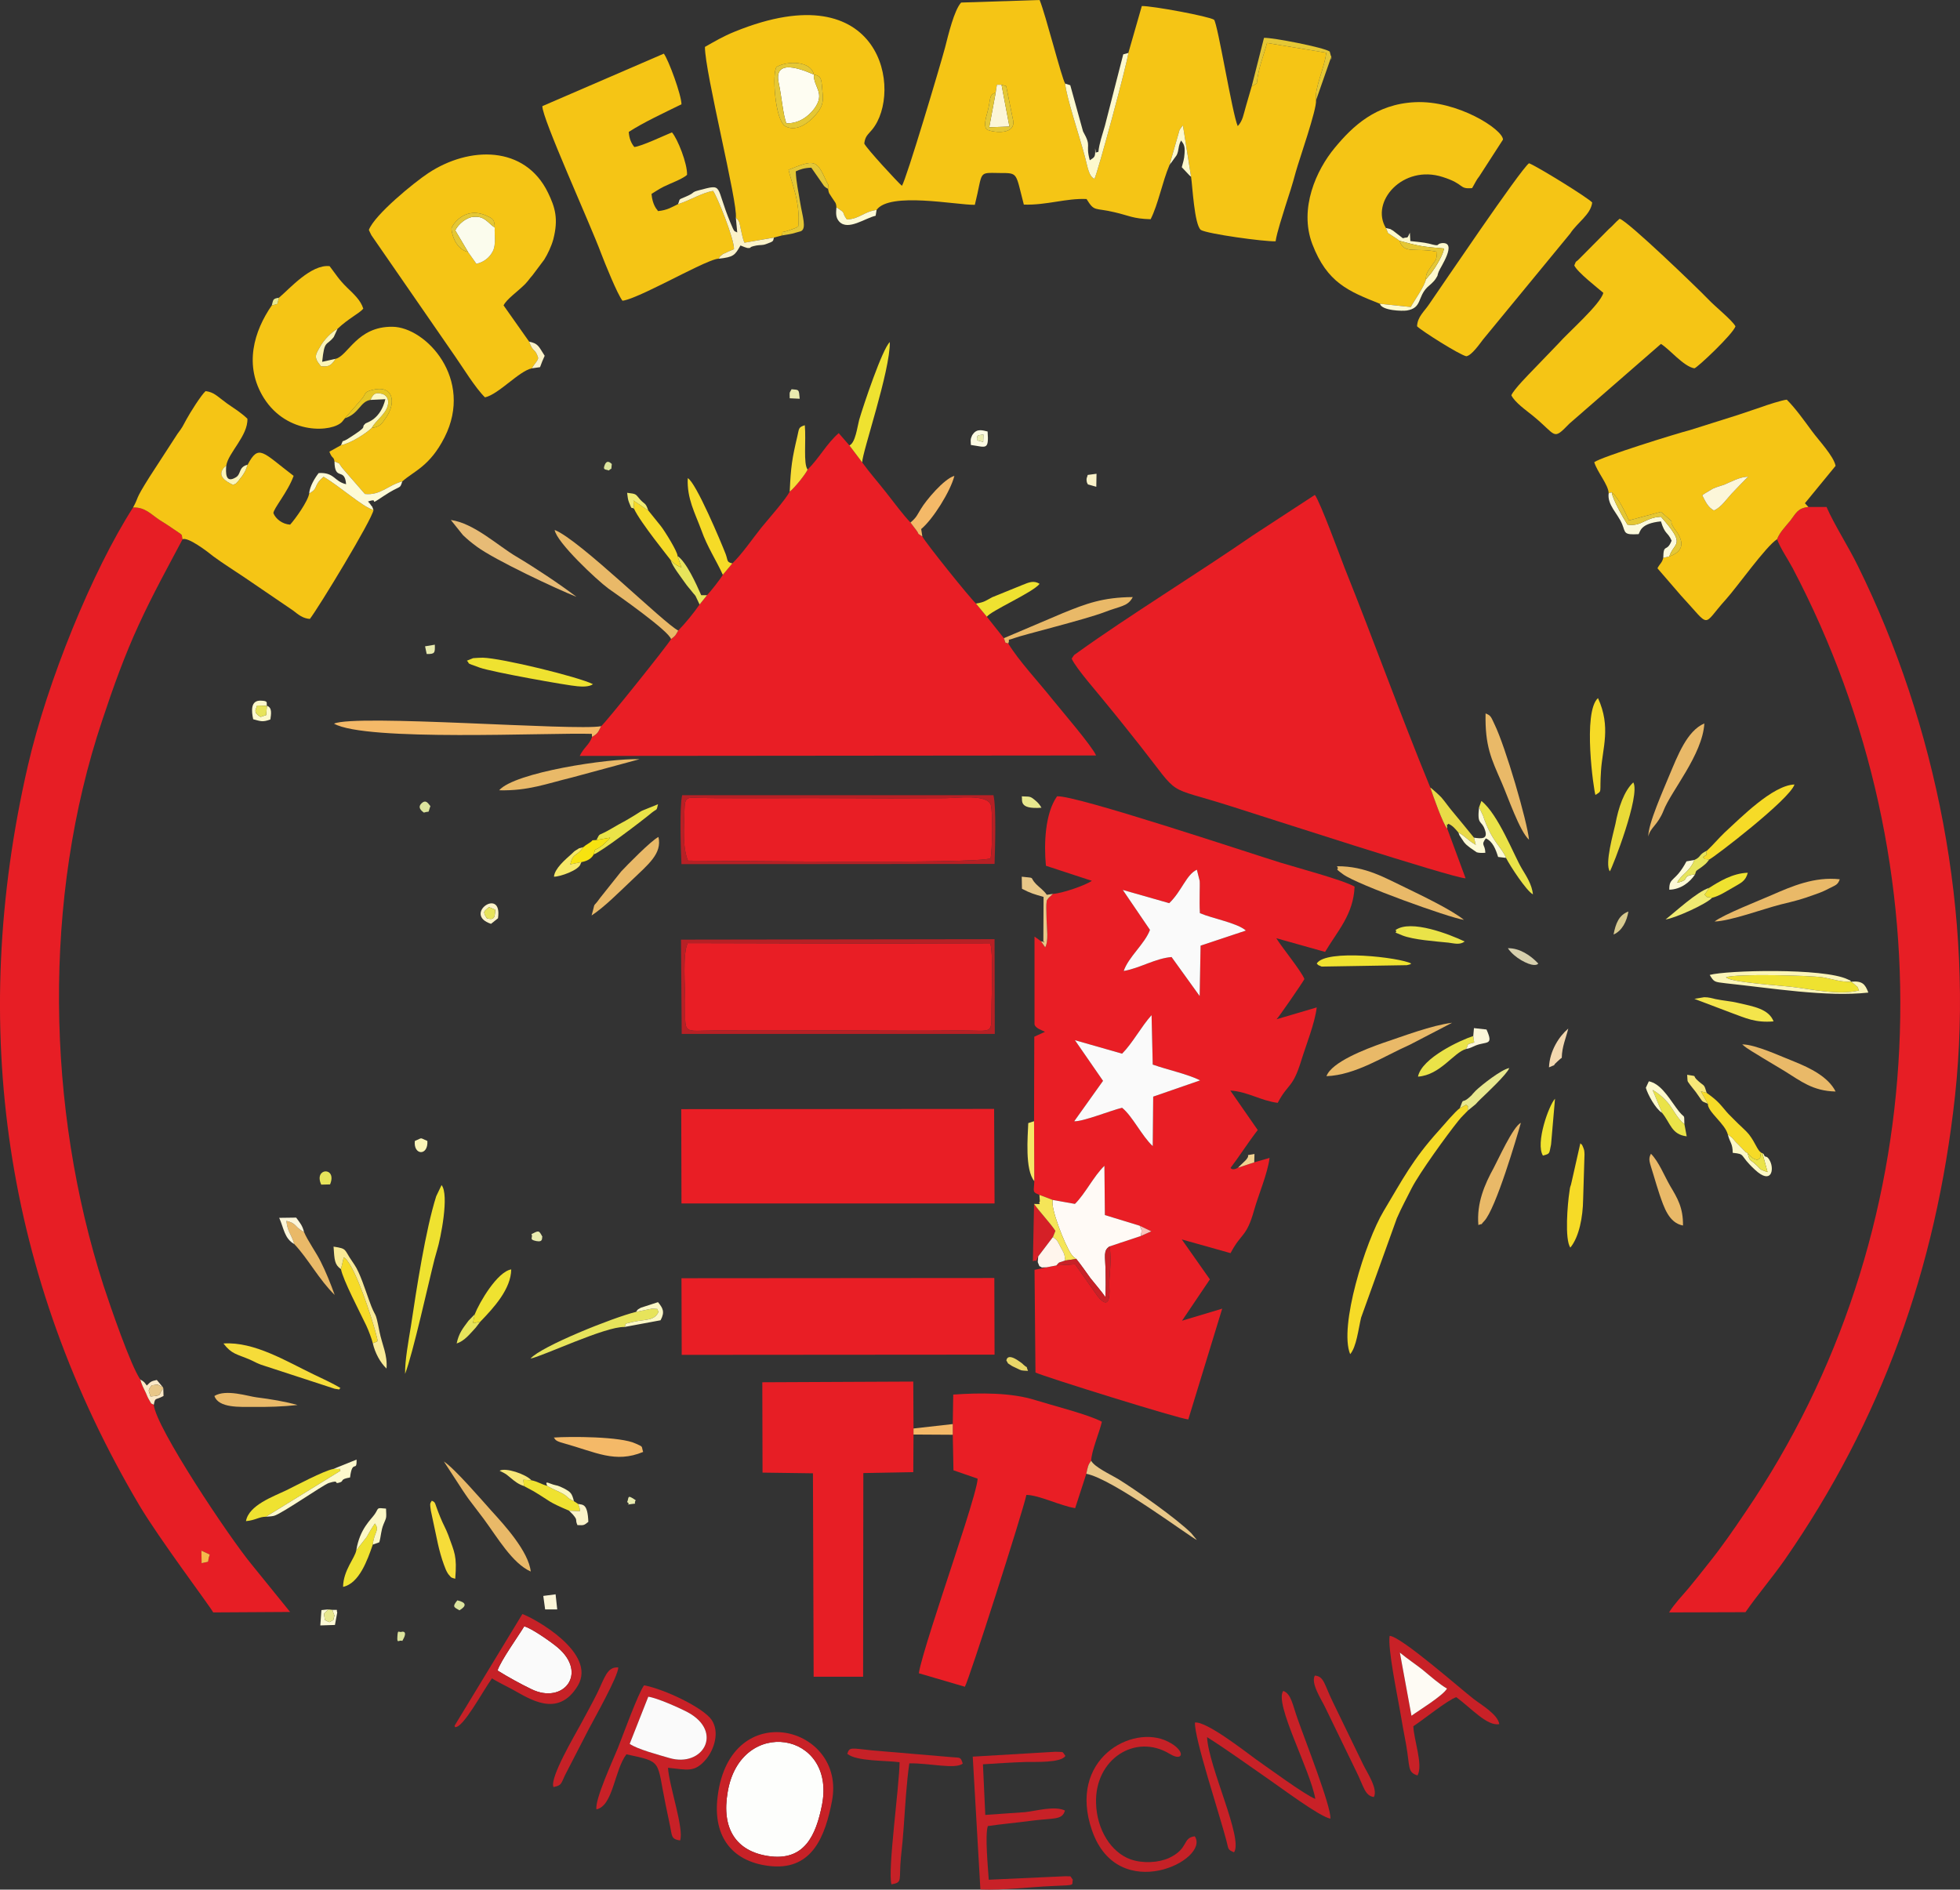 <?xml version="1.0" encoding="utf-8"?>
<!-- Generator: Adobe Illustrator 15.0.0, SVG Export Plug-In . SVG Version: 6.00 Build 0)  -->
<!DOCTYPE svg PUBLIC "-//W3C//DTD SVG 1.1//EN" "http://www.w3.org/Graphics/SVG/1.1/DTD/svg11.dtd">
<svg version="1.1" id="Layer_1" xmlns="http://www.w3.org/2000/svg" xmlns:xlink="http://www.w3.org/1999/xlink" x="0px" y="0px"
	 width="289.208px" height="278.857px" viewBox="0 0 289.208 278.857" enable-background="new 0 0 289.208 278.857"
	 xml:space="preserve">
<rect x="0" y="0" width="289.208" height="278.857" fill="#333333" stroke="none"/>
<g>
	<path fill-rule="evenodd" clip-rule="evenodd" fill="#E91E25" d="M165.569,155.492c1.543-1.544,2.811-3.978,4.353-5.689l0.171,7.3
		c2.126,0.753,5.278,1.439,6.991,2.331l-6.922,2.398l-0.069,7.299c-1.576-1.439-3.015-4.454-4.523-5.653
		c-1.61,0.376-5.86,2.089-7.06,1.986l4.249-5.962l-4.146-5.998L165.569,155.492z M172.526,133.283
		c1.851-1.782,2.536-4.25,4.078-4.935l0.411,1.645c0.034,0.48,0,1.234,0,1.748c0,0.994-0.034,1.988,0.034,3.016
		c1.817,0.788,5.519,1.439,6.787,2.57l-6.685,2.227l-0.137,7.438l-4.146-5.759c-2.434,0.207-4.662,1.646-7.06,2.058
		c0.686-2.058,3.119-4.01,3.873-6.066l-4.011-5.895L172.526,133.283z M155.355,131.912l-0.65,0.617
		c-0.376,0.548-0.205,0.171-0.308,0.925c-0.034,0.549,0.034,1.748,0.034,2.33c0.034,1.234,0.308,3.085-0.206,4.01l-0.617-0.892
		l-0.96-0.685v12.955c0.138,0.583,1.098,0.857,1.543,1.098l-1.577,0.72l-0.034,12.474l0.034,8.843
		c-0.034,1.542-0.377,1.576,0.754,2.022l1.987,0.753l3.257,0.583c1.508-1.473,2.775-4.112,4.352-5.621l0.069,7.267l5.14,1.576
		l1.715,0.822l-1.542,0.687l-4.627,1.542c0.377,2.192-0.104,4.488-0.034,5.825c0,0.343,0.377,4.114-1.714,1.543l-3.325-4.729
		l-2.774,0.171l-1.439,0.273l-1.783,0.377l0.138,15.148c1.268,0.617,21.385,6.89,22.551,6.924l5.003-16.349l-5.929,1.782l4.111-6.1
		l-4.146-5.896l7.197,2.023c1.61-3.085,2.331-2.228,3.495-6.409c0.652-2.296,1.954-5.279,2.262-7.643l-2.262,0.65l-2.398,0.789
		c-0.823,0.514-1.097,0.034-1.097,0.034c1.302-1.715,2.605-3.771,4.01-5.588l-4.044-5.824c2.502,0.137,4.523,1.507,6.991,1.814
		c1.577-2.98,2.193-2.055,3.496-6.306c0.72-2.33,1.987-5.448,2.262-7.779l-5.93,1.749c0.309-0.275,3.736-5.245,4.112-5.93
		c-0.41-1.131-3.393-4.765-4.146-6.032l7.197,2.022c1.851-3.119,4.182-5.518,4.353-9.63c-1.61-0.96-8.568-2.811-11-3.564
		c-4.662-1.44-30.194-9.974-32.901-9.768c-1.782,2.502-1.954,7.06-1.645,10.248l6.784,2.227
		C160.085,130.678,156.726,131.843,155.355,131.912L155.355,131.912z"/>
	<path fill-rule="evenodd" clip-rule="evenodd" fill="#F5C515" d="M146.925,13.64l0.171-1.13h0.686l0.686,0.205l0.994,4.901
		c0.548,2.295-2.708,1.987-3.77,1.542c-0.584-0.377-0.274-1.611-0.034-2.434C146.274,14.498,145.829,14.086,146.925,13.64
		L146.925,13.64z M120.09,11.001c1.268,0.24,1.097,0.925,1.268,2.536c0.137,1.303,0.068,1.92-0.583,2.879
		c-1.063,1.473-3.085,3.153-4.867,2.228c-1.576-0.822-2.022-8.054-1.302-8.773C116.218,8.945,119.645,8.979,120.09,11.001
		L120.09,11.001z M108.575,32.113c0.548,0.617,0.479,0.446,0.754,1.816c0.137,0.548,0.274,1.371,0.514,1.885l4.352-0.754
		l1.165-0.309c0.377-0.959-0.685-0.068,1.714-0.993c0.617-0.24,0.24-0.035,0.72-0.377c0.343-3.564-1.097-6.683-1.439-8.328
		c3.77-1.508,4.112-1.542,5.517,1.542c0.515,1.166,0.309,0.137,0.309,1.269c0.171,0.856,0.103,0.513,0.583,1.302
		c0.48,0.754,0.617,0.72,0.651,1.439c1.576,0.994,0.651,0.548,1.542,1.782c1.885-0.069,2.434-1.131,4.387-1.405
		c1.919-2.708,11.721-0.721,14.498-0.754c1.267-5.073,0.343-4.73,3.734-4.695c2.708,0,2.262-0.035,3.496,4.661
		c3.394,0.103,6.237-0.96,9.253-0.823c1.2,1.954,1.166,1.234,4.147,1.954c2.091,0.48,2.708,0.96,5.313,1.028
		c1.131-2.262,1.713-5.484,2.775-7.986l1.474-5.141c0.034-0.103,0.206-0.342,0.24-0.376c0.034-0.069,0.103-0.138,0.137-0.172
		c0.034-0.068,0.104-0.137,0.137-0.171l1.2,7.574c0.206,1.303,0.48,7.06,1.438,7.848c0.926,0.583,9.357,1.748,11.036,1.679
		c0.205-1.37,1.028-3.804,1.439-5.175c0.617-1.919,0.993-3.016,1.542-5.072c0.515-1.851,3.119-9.253,2.982-10.556
		c-0.24-1.885,1.268-4.764,1.508-7.026l-8.739-1.439c-0.479,1.851-1.269,3.599-1.508,5.963l-0.755,0.446
		c-0.274,0.926-0.547,1.885-0.855,2.948c-0.345,1.165-0.447,2.125-1.2,2.913c-0.789-1.713-2.948-15.113-3.496-15.696
		c-0.788-0.514-9.116-2.056-10.658-2.022l-1.987,6.923c-0.104,1.268-4.559,17.855-5.004,18.575c-0.822-0.376-0.96-1.542-1.405-3.256
		c-0.719-2.776-2.776-8.91-2.913-10.795C156.658,11.55,154.293,2.16,153.403,0l-11.584,0.377c-1.028,1.13-1.885,4.729-2.365,6.614
		c-0.651,2.468-5.758,19.604-6.375,20.426c-0.514-0.412-5.243-5.519-5.552-6.238c0.137-1.096,0.514-1.269,1.165-2.057
		c4.523-5.483,1.577-23.338-20.254-14.462c-1.783,0.72-3.085,1.508-4.421,2.262C103.983,10.556,108.917,30.057,108.575,32.113
		L108.575,32.113z"/>
	<path fill-rule="evenodd" clip-rule="evenodd" fill="#E91E25" d="M119.165,69.297c-0.24,0.583-1.851,2.639-2.639,3.256
		c-0.651,1.233-3.153,4.044-4.215,5.346c-1.303,1.645-2.776,3.804-4.25,5.243l-1.405,1.68c-0.309,0.583-1.919,2.605-2.331,3.016
		l-1.097,1.371c-0.822,1.199-2.159,2.845-3.153,3.839c-0.445,0.754-0.308,0.686-1.062,1.268c-0.377,0.754-9.733,12.44-10.315,12.852
		c-0.446,0.857-0.446,1.062-1.337,1.576c-0.411,1.2-1.2,1.508-1.816,2.81l76.186-0.068c-0.548-1.336-5.209-6.751-6.477-8.328
		c-1.988-2.502-4.97-5.689-6.478-8.19c-0.548-0.309-0.24,0.343-0.65-0.789l-2.502-3.153l-1.612-1.953
		c-0.958-0.891-7.471-9.013-7.916-9.904c-0.959-0.617-0.343-0.206-0.892-0.926l-0.856-1.13c-0.995-1.028-2.468-2.982-3.531-4.353
		c-1.233-1.577-2.433-2.914-3.598-4.524l-1.885-2.502l-1.577-1.816C121.976,65.459,120.878,67.618,119.165,69.297L119.165,69.297z"
		/>
	<path fill-rule="evenodd" clip-rule="evenodd" fill="#E91E25" d="M213.549,122.281c-0.584-0.548-2.16-5.003-2.502-6.066
		c-4.422-10.761-8.329-21.659-12.646-32.42c-0.445-1.132-3.633-9.836-4.387-10.762l-9.185,5.999
		c-7.78,5.38-18.507,11.994-25.738,17.205c-0.822,0.616-0.411,0.171-0.959,0.959c0.65,1.473,4.044,5.278,5.003,6.512
		c1.783,2.159,3.325,4.113,5.037,6.271c6.272,7.951,3.394,5.792,13.606,9.047c4.146,1.303,32.593,10.556,34.478,10.59
		L213.549,122.281z"/>
	<path fill-rule="evenodd" clip-rule="evenodd" fill="#E71E25" d="M262.215,79.579c0.548,1.44,1.508,2.776,2.296,4.25
		c23.271,44.245,21.009,98.291-6.957,139.314c-1.748,2.604-3.531,5.174-5.483,7.607c-1.028,1.303-1.92,2.434-2.947,3.668
		c-0.96,1.131-2.057,2.262-2.846,3.529l11.276-0.034c1.782-2.569,3.906-5.037,5.826-7.779
		c14.154-20.426,22.275-42.771,25.086-68.338c2.88-26.663-2.776-54.903-14.325-78.276c-1.404-2.879-3.496-6.101-4.626-8.705h-2.674
		c-1.611,0.171-1.851,0.96-2.674,2.022C263.345,77.832,262.591,78.585,262.215,79.579L262.215,79.579z"/>
	<path fill-rule="evenodd" clip-rule="evenodd" fill="#E71E25" d="M29.75,230.682l-0.034-1.85l1.233,0.582
		C30.436,230.819,31.224,230.306,29.75,230.682L29.75,230.682z M22.69,207.31c-0.583-0.377-0.171,0.137-0.72-0.789
		c-0.171-0.274-0.308-0.65-0.445-0.959c-0.377-0.788-0.582-1.131-0.823-1.988c-1.439-2.091-4.42-10.795-5.415-13.812
		c-8.465-26.251-9.014-57.165-0.206-83.451c1.645-4.969,3.324-9.63,5.381-14.086c2.056-4.489,4.284-8.499,6.477-12.646
		c-0.274-0.891,0.412-0.308-1.645-1.713c-0.549-0.377-1.131-0.753-1.749-1.131c-1.336-0.891-2.125-1.885-3.907-1.851
		c-6.032,9.391-12.68,25.738-15.525,38.111c-8.876,38.52-3.393,75.603,16.45,109.155c3.017,5.072,10.316,14.736,10.898,15.798
		l11.344-0.068l-5.689-7.025C33.829,226.878,22.999,210.669,22.69,207.31L22.69,207.31z"/>
	<polygon fill-rule="evenodd" clip-rule="evenodd" fill="#E91E25" points="100.555,177.596 146.753,177.596 146.686,163.647 
		100.521,163.681 	"/>
	<path fill-rule="evenodd" clip-rule="evenodd" fill="#E91E25" d="M101.481,139.178c-0.789,1.61-0.377,6.442-0.377,8.498
		c0.034,5.245-0.583,4.388,4.695,4.388c5.998,0.034,11.995,0,17.993,0c5.86,0,11.824,0.068,17.684,0
		c5.518-0.034,4.729,0.892,4.833-4.078c0.034-1.92,0.241-7.163-0.172-8.705L101.481,139.178z"/>
	<path fill-rule="evenodd" clip-rule="evenodd" fill="#F5C515" d="M251.179,73.102c0.239-0.206,0.068-0.069,0.48-0.342l1.096-0.651
		c0.687-0.309,1.131-0.377,1.749-0.617c0.823-0.343,2.296-1.165,3.461-1.131c-0.343,0.24-1.852,1.885-2.434,2.468
		c-0.788,0.857-1.611,2.09-2.638,2.502C252.002,74.85,251.66,74.027,251.179,73.102L251.179,73.102z M237.368,72.793l0.445-0.137
		c1.029,0.788,2.022,3.016,2.536,4.147l4.729-1.269c2.742,2.399,0.788,0.583,1.988,2.502c0.172,0.273,2.639,2.913-0.754,4.078
		l-0.891,0.206c-0.172,0.754-0.481,0.822-0.857,1.542l3.462,4.01c4.558,4.901,3.016,4.593,6.613,0.617
		c1.646-1.816,5.965-7.917,7.575-8.911c0.376-0.993,1.13-1.747,1.952-2.741c0.823-1.062,1.063-1.851,2.674-2.022l-0.514-0.549
		l4.524-5.517c-0.275-1.44-2.468-3.735-3.497-5.141c-1.164-1.577-2.398-3.325-3.701-4.627c-0.72,0.068-2.946,0.789-3.77,1.097
		c-1.131,0.377-2.434,0.822-3.462,1.165l-7.06,2.228c-2.022,0.514-13.022,3.942-14.119,4.73
		C235.654,69.64,237.333,71.525,237.368,72.793L237.368,72.793z"/>
	<path fill-rule="evenodd" clip-rule="evenodd" fill="#F5C515" d="M73.001,33.586c-0.069,1.097,0.24,2.537-0.308,3.53
		c-0.48,0.926-1.336,1.577-2.399,1.817l-1.234-1.748c-2.056-0.479-2.502-3.188-2.433-3.53c0.103-0.377,1.919-3.394,5.312-1.748
		C72.727,32.285,72.966,32.421,73.001,33.586L73.001,33.586z M78.485,54.355c0.308-0.617,0.891-1.097,0.925-1.542
		c-0.446-1.474-0.788-0.754-1.336-2.399l-3.77-5.346c0.48-0.96,1.988-1.954,3.188-3.153c0.514-0.548,0.651-0.823,1.062-1.268
		l1.749-2.331c0.514-0.822,1.062-1.988,1.336-2.981c0.788-3.05,0.274-4.729-0.789-6.923c-3.393-6.957-11.583-6.889-17.684-2.845
		c-2.022,1.336-7.882,6.101-8.739,8.362c0.171,0.343,0.171,0.411,0.377,0.788l12.337,17.856c1.2,1.713,2.982,4.661,4.421,6.066
		C73.583,58.194,76.6,54.732,78.485,54.355L78.485,54.355z"/>
	<path fill-rule="evenodd" clip-rule="evenodd" fill="#F5C515" d="M41.163,43.937l-0.24,0.925l-0.822,0.206
		c-2.605,3.77-4.182,8.841-1.166,13.674c3.496,5.519,10.145,5.039,11.55,3.496l0.411-0.513l2.57-2.948
		c0.583-0.72,0.171-0.857,1.337-1.2c3.256-0.891,3.667,1.782,2.227,3.941c-0.685,0.995-0.857,1.44-2.193,1.646
		c-0.857,0.822-3.085,2.261-4.524,2.536L48.6,66.658c0.446,1.166,0.617,0.617,0.754,1.44c1.131,0.479,0.411,0.068,1.233,1.062
		l3.256,3.736c2.331,0.24,3.394-1.302,5.518-1.851c1.714-1.542,4.044-2.193,6.238-6.511c4.352-8.603-2.742-16.245-7.677-16.313
		c-5.244-0.069-6.546,4.283-8.397,4.729c-0.754,1.166-1.165,1.166-2.159,1.097c-1.166-1.372-0.822-1.68-0.034-3.05
		c0.48-0.822,1.542-1.987,2.467-2.467c1.611-1.542,3.256-2.297,3.805-2.982c-0.377-1.234-1.405-2.158-2.399-3.119
		c-1.199-1.165-1.645-1.953-2.57-3.152C45.926,38.967,42.739,42.6,41.163,43.937L41.163,43.937z"/>
	<path fill-rule="evenodd" clip-rule="evenodd" fill="#F5C515" d="M19.64,74.884c1.782-0.034,2.57,0.96,3.907,1.851
		c0.617,0.377,1.2,0.754,1.749,1.131c2.056,1.405,1.37,0.823,1.645,1.713c0.788-0.376,3.633,1.783,4.558,2.537
		c1.336,0.994,3.153,2.125,4.662,3.153l7.094,4.833c0.788,0.617,1.439,1.166,2.468,1.234c1.302-1.68,9.15-14.6,9.39-16.073
		c-1.611-0.446-5.004-3.53-7.368-4.901c-1.611,1.371-0.651,1.646-2.125,2.468c-0.171,1.131-2.056,3.77-2.81,4.592
		c-1.165-0.068-2.125-0.856-2.467-1.679c-0.035-0.651,2.125-3.118,2.982-5.518c-4.593-3.496-5.141-4.764-6.786-1.645
		c-0.309,0.925-0.376,1.028-0.857,1.748c-0.034,0-0.48,0.617-0.514,0.651c-0.651,0.686-0.137,0.205-0.754,0.583
		c-1.097-0.514-2.399-1.303-1.405-2.502l0.377-0.342c0.274-1.885,3.221-4.421,3.119-6.923c-0.925-0.892-1.783-1.406-3.017-2.263
		c-1.507-1.097-1.885-1.645-3.153-1.816c-0.685,0.617-2.33,3.256-2.81,4.146c-0.651,1.166-0.514,1.063-1.337,2.159l-4.112,6.34
		C19.743,74.062,20.599,73.136,19.64,74.884L19.64,74.884z"/>
	<path fill-rule="evenodd" clip-rule="evenodd" fill="#F5C515" d="M106.039,38.179c0.583-0.857-0.103-0.068,0.514-0.583
		c0.274-0.239,0.171-0.103,0.582-0.309c0.377-0.206,0.892-0.376,1.166-0.514c0.068-1.474-2.536-7.917-3.084-8.602
		c-1.645,0.274-3.461,1.439-5.175,1.953c-0.857,0.412-1.542,0.892-2.947,1.028c-0.069-0.068-0.137-0.24-0.137-0.206
		c0,0-0.686-0.686-0.823-2.33c0.994-0.617,1.336-0.891,2.604-1.439c0.72-0.309,2.125-0.892,2.639-1.371
		c0.069-1.645-1.405-5.346-2.227-6.271c-1.029,0.411-4.49,2.056-5.552,2.159c-0.479-0.583-0.754-1.268-0.822-2.227
		c2.228-1.44,5.209-2.811,7.779-4.079c0-1.336-1.885-6.512-2.604-7.472l-17.924,7.746c-0.069,1.748,7.06,17.376,8.671,21.729
		c0.548,1.439,2.398,6.032,3.153,6.991c1.439-0.171,5.724-2.399,7.266-3.153C100.453,40.578,105.079,38.145,106.039,38.179
		L106.039,38.179z"/>
	<polygon fill-rule="evenodd" clip-rule="evenodd" fill="#E91E25" points="100.589,199.941 146.753,199.907 146.719,188.597 
		100.555,188.631 	"/>
	<polygon fill-rule="evenodd" clip-rule="evenodd" fill="#E71E25" points="134.793,211.696 134.793,210.805 134.759,203.882 
		112.482,203.985 112.516,217.317 119.954,217.419 120.057,247.441 127.356,247.441 127.39,217.385 134.759,217.249 	"/>
	<path fill-rule="evenodd" clip-rule="evenodd" fill="#E91E25" d="M140.585,210.154v1.576l0.103,5.245l3.565,1.233
		c0,1.542-3.565,12.029-4.318,14.394c-0.857,2.64-4.113,12.371-4.353,14.325l6.786,1.989c0.548-0.789,8.568-25.842,9.081-28.31
		c1.92,0.034,5.004,1.611,7.197,1.954l1.646-5.072c0.24-1.063,0.24-1.303,0.721-1.921c0-1.336,1.233-4.248,1.576-5.756
		c-1.851-1.028-7.403-2.434-9.802-3.187c-3.564-1.132-8.157-1.098-12.132-0.823L140.585,210.154z"/>
	<path fill-rule="evenodd" clip-rule="evenodd" fill="#F5C515" d="M203.61,44.828l4.56,0.48c0.479-0.925,2.055-3.084,2.227-4.078
		c0.034-0.686-0.034-0.754,0.823-1.988c0.617-0.891,0.754-0.72,0.822-2.091c-3.086-0.651-4.936,0.412-5.519-1.61
		c-0.273-0.206-0.616-0.446-0.959-0.651c-1.063-0.754-0.549-0.138-1.063-1.234c-2.365-3.873,2.502-9.425,8.362-7.54
		c3.358,1.063,2.33,1.816,4.353,1.646c0.411-0.686,0.616-1.2,1.063-1.748l3.495-5.415c-0.034-1.508-6.717-5.827-12.988-5.518
		c-5.758,0.274-9.186,3.53-11.823,6.717c-2.742,3.29-5.313,8.979-3.325,14.222C195.831,41.743,198.983,42.977,203.61,44.828
		L203.61,44.828z"/>
	<path fill-rule="evenodd" clip-rule="evenodd" fill="#F5C515" d="M232.295,39.172c0.446,0.995,3.496,3.359,4.284,4.044
		c-0.41,1.679-5.243,5.895-6.648,7.505l-3.564,3.702c-0.754,0.788-2.98,3.016-3.358,3.907c0.479,1.028,2.228,2.262,3.119,2.982
		c3.633,2.948,2.912,3.804,5.448,1.2l13.503-11.756c1.269,0.754,3.324,3.325,4.936,3.599c0.412-0.068,5.689-5.038,6.066-6.203
		c-0.617-1.028-2.913-2.81-4.078-4.044c-1.44-1.508-11.892-11.583-13.023-11.823c-0.686,0.583-0.892,0.925-1.611,1.542l-4.318,4.353
		C232.433,38.83,232.639,38.316,232.295,39.172L232.295,39.172z"/>
	<path fill-rule="evenodd" clip-rule="evenodd" fill="#E91E25" d="M146.17,126.668c0.24-1.131,0.344-6.82,0.034-7.848
		c-0.479-1.68-5.037-1.029-6.751-1.029c-5.312,0.035-10.658,0.035-15.97,0c-5.313-0.034-10.625,0.035-15.937,0
		c-1.371,0-2.742,0-4.078-0.034c-1.954-0.034-2.434-0.343-2.468,1.748c-0.034,2.502-0.343,5.381,0.514,7.506
		C107.341,127.011,143.806,127.525,146.17,126.668L146.17,126.668z"/>
	<path fill-rule="evenodd" clip-rule="evenodd" fill="#F5C515" d="M209.093,48.152c0.686,0.686,6.271,4.215,7.266,4.421
		c0.789-0.103,1.989-1.851,2.468-2.468l12.852-15.628c1.063-1.645,3.05-2.81,3.257-4.592c-0.583-0.686-8.191-5.381-9.322-5.792
		c-1.2,0.823-13.126,18.473-14.668,20.7C210.156,45.993,209.162,46.712,209.093,48.152L209.093,48.152z"/>
	<path fill-rule="evenodd" clip-rule="evenodd" fill="#FDFEFC" d="M121.29,266.36c2.125-10.864-12.029-13.126-13.914-1.919
		c-0.959,5.448,1.268,8.738,5.963,9.458C118.72,274.722,120.399,270.815,121.29,266.36L121.29,266.36z"/>
	<path fill-rule="evenodd" clip-rule="evenodd" fill="#FAFAFA" d="M165.569,155.492l-6.957-1.988l4.146,5.998l-4.249,5.962
		c1.199,0.103,5.449-1.61,7.06-1.986c1.509,1.199,2.947,4.214,4.523,5.653l0.069-7.299l6.922-2.398
		c-1.713-0.892-4.865-1.578-6.991-2.331l-0.171-7.3C168.379,151.514,167.112,153.948,165.569,155.492L165.569,155.492z"/>
	<path fill-rule="evenodd" clip-rule="evenodd" fill="#FAFAFA" d="M172.526,133.283l-6.854-1.954l4.011,5.895
		c-0.754,2.057-3.188,4.009-3.873,6.066c2.397-0.412,4.626-1.851,7.06-2.058l4.146,5.759l0.137-7.438l6.685-2.227
		c-1.269-1.131-4.97-1.782-6.787-2.57c-0.068-1.028-0.034-2.022-0.034-3.016c0-0.514,0.034-1.268,0-1.748l-0.411-1.645
		C175.062,129.033,174.376,131.501,172.526,133.283L172.526,133.283z"/>
	<path fill-rule="evenodd" clip-rule="evenodd" fill="#FFFAF6" d="M155.355,177.082c-0.445,0.994,1.749,6.615,2.709,7.986
		c0.239,0.342,0.068,0.103,0.411,0.479c0.034,0.034,0.273,0.171,0.342,0.24c0.789,0.993,1.269,1.714,2.092,2.844
		c0.616,0.788,1.746,2.09,2.192,2.777c0.069-1.234,0.069-2.434,0.034-3.668c-0.034-2.502-0.377-3.153,0.583-3.804l4.627-1.542
		c0.068-0.789,0.274-0.617-0.173-1.509l-5.14-1.576l-0.069-7.267c-1.576,1.509-2.844,4.148-4.352,5.621L155.355,177.082z"/>
	<path fill-rule="evenodd" clip-rule="evenodd" fill="#C82127" d="M196.31,268.381c0.138-1.748-3.77-11.651-4.798-14.601
		c-0.788-2.158-0.959-3.804-2.159-4.248c-1.37,1.85,3.976,11.617,4.729,15.936c-1.474-0.548-7.06-4.66-8.739-5.826
		c-1.61-1.165-7.266-5.62-9.014-5.448c-0.17,2.124,3.668,13.708,4.626,17.409c0.344,1.269,0.139,1.336,1.132,1.748
		c1.404-1.987-3.77-12.611-3.976-16.999c3.085,1.954,6.033,4.113,9.014,6.169C188.84,263.686,194.768,268.143,196.31,268.381
		L196.31,268.381z"/>
	<path fill-rule="evenodd" clip-rule="evenodd" fill="#C82127" d="M95.655,250.389c1.302,0.172,4.592,1.646,5.826,2.296
		c5.312,2.879,2.262,8.191-2.708,6.752c-1.508-0.446-4.764-1.303-5.861-2.091L95.655,250.389z M98.567,260.876
		c2.845,0.273,3.907,0.788,5.655-1.303c1.097-1.336,2.022-3.907,0.788-5.759c-1.234-1.814-6.991-4.557-9.973-5.105
		c-0.857,1.131-3.119,7.369-3.838,9.186c-0.721,1.781-3.462,7.711-3.188,9.116c2.467-0.515,2.639-5.793,4.421-8.123
		c5.415,1.166,4.42,0.822,5.792,7.472c0.24,1.096,0.411,2.021,0.651,3.119c0.308,1.474,0.137,1.918,1.474,2.124
		C100.967,269.889,98.705,263.446,98.567,260.876L98.567,260.876z"/>
	<path fill-rule="evenodd" clip-rule="evenodd" fill="#F6DB27" d="M215.399,163.545c-0.65,0.444-2.295,2.399-3.118,3.323
		c-3.838,4.25-5.312,7.163-8.121,11.859c-2.709,4.522-6.615,17.066-4.936,21.11c0.924-1.063,1.199-3.633,1.61-5.381l5.277-14.668
		c0.721-1.646,1.405-2.879,2.193-4.455c1.166-2.263,5.176-7.813,6.889-9.939c0.445-0.582,0.994-1.063,1.405-1.508
		c-0.103-0.96,0.206-0.444-0.274-0.857L215.399,163.545z"/>
	<path fill-rule="evenodd" clip-rule="evenodd" fill="#C82127" d="M121.29,266.36c-0.891,4.455-2.57,8.362-7.951,7.539
		c-4.695-0.72-6.922-4.01-5.963-9.458C109.261,253.234,123.415,255.496,121.29,266.36L121.29,266.36z M122.764,265.778
		c2.125-11.071-14.977-15.525-16.862-0.755c-0.823,6.272,2.399,9.904,8.02,10.384C119.884,275.887,121.77,270.953,122.764,265.778
		L122.764,265.778z"/>
	<path fill-rule="evenodd" clip-rule="evenodd" fill="#C82127" d="M145.04,260.362c2.126-0.138,4.216-0.273,6.307-0.343
		c1.336-0.034,5.175,0.171,5.86-0.89c-0.549-0.721-0.103-0.549-1.474-0.617l-12.201,0.72l1.13,19.603
		c3.497,0.137,7.301-0.376,10.761-0.514c3.53-0.138,2.641-0.104,2.88-0.926c-0.548-0.686-0.034-0.446-1.131-0.514l-11.276,0.514
		c-0.102-1.68-0.581-6.58-0.136-7.916c2.057-0.31,4.18-0.481,6.169-0.755c3.564-0.479,4.797-0.068,5.209-1.542
		c-1.508-0.72-4.112,0.035-5.86,0.239l-5.895,0.412L145.04,260.362z"/>
	<path fill-rule="evenodd" clip-rule="evenodd" fill="#FAFAFA" d="M92.913,257.346c1.097,0.788,4.353,1.645,5.861,2.091
		c4.969,1.439,8.02-3.873,2.708-6.752c-1.234-0.65-4.524-2.124-5.826-2.296L92.913,257.346z"/>
	<path fill-rule="evenodd" clip-rule="evenodd" fill="#FAFAFA" d="M73.412,246.517c1.474,0.924,3.462,2.021,5.039,2.775
		c4.661,2.262,8.362-2.331,3.838-6.169c-0.891-0.754-3.838-2.845-4.935-3.118C76.394,241.582,73.927,245.007,73.412,246.517
		L73.412,246.517z"/>
	<path fill-rule="evenodd" clip-rule="evenodd" fill="#C82127" d="M206.557,243.877c1.165,0.96,2.364,1.748,3.358,2.537
		c1.2,0.992,2.468,2.123,3.6,2.775c-0.651,1.097-4.216,3.255-5.244,4.009L206.557,243.877z M214.885,250.458
		c2.194,1.61,4.558,4.317,6.341,3.975c-0.206-1.438-2.707-2.879-3.77-3.701c-1.955-1.508-10.728-9.253-12.407-9.322
		c-0.308,1.782,1.131,8.74,1.508,10.933c0.275,1.61,0.618,3.53,0.926,5.141c0.583,3.325,0.171,4.044,1.679,4.524
		c0.857-1.542-0.548-5.243-0.616-7.267C209.847,253.918,213.652,250.834,214.885,250.458L214.885,250.458z"/>
	<path fill-rule="evenodd" clip-rule="evenodd" fill="#B72025" d="M146.136,139.281c0.413,1.542,0.206,6.785,0.172,8.705
		c-0.104,4.97,0.686,4.044-4.833,4.078c-5.86,0.068-11.823,0-17.684,0c-5.998,0-11.996,0.034-17.993,0
		c-5.278,0-4.661,0.857-4.695-4.388c0-2.056-0.412-6.888,0.377-8.498L146.136,139.281z M100.589,152.578h46.198l-0.034-13.981
		l-46.267,0.068L100.589,152.578z"/>
	<path fill-rule="evenodd" clip-rule="evenodd" fill="#C62127" d="M176.295,270.987c-1.885,0.239-0.822,1.781-3.77,3.187
		c-1.576,0.72-3.906,0.857-5.724,0.206c-2.844-1.028-4.97-4.353-5.072-8.294c-0.205-6.478,5.792-10.35,10.864-7.266
		c2.056,1.269,2.434-0.479-0.274-1.815c-5.208-2.64-14.873,2.569-11.172,13.159C165.02,281.234,178.627,274.448,176.295,270.987
		L176.295,270.987z"/>
	<path fill-rule="evenodd" clip-rule="evenodd" fill="#F4B968" d="M87.361,108.744c0.891-0.514,0.891-0.719,1.337-1.576
		c-3.838,0.72-36.225-1.816-39.413-0.377c4.695,2.673,31.633,1.302,38.042,1.507L87.361,108.744z"/>
	<path fill-rule="evenodd" clip-rule="evenodd" fill="#C62127" d="M73.412,246.517c0.515-1.51,2.982-4.936,3.941-6.512
		c1.097,0.273,4.044,2.364,4.935,3.118c4.524,3.838,0.823,8.431-3.838,6.169C76.874,248.538,74.886,247.441,73.412,246.517
		L73.412,246.517z M67.141,254.878c1.2,0.137,4.01-5.175,5.449-7.196c0.445,0.309,2.262,1.234,2.981,1.61
		c2.468,1.337,6.752,4.387,9.699-0.549c2.845-4.831-6.443-9.938-8.19-10.556l-10.007,16.484
		C67.072,254.605,67.106,254.81,67.141,254.878L67.141,254.878z"/>
	<path fill-rule="evenodd" clip-rule="evenodd" fill="#B72025" d="M146.17,126.668c-2.364,0.856-38.829,0.343-44.655,0.343
		c-0.857-2.125-0.548-5.003-0.514-7.506c0.034-2.09,0.514-1.782,2.468-1.748c1.336,0.034,2.707,0.034,4.078,0.034
		c5.312,0.035,10.624-0.034,15.937,0c5.312,0.035,10.658,0.035,15.97,0c1.714,0,6.272-0.651,6.751,1.029
		C146.514,119.848,146.411,125.537,146.17,126.668L146.17,126.668z M100.658,117.347c-0.411,1.678-0.206,8.053-0.103,10.178
		l46.198-0.034c0.068-2.091,0.274-8.5-0.17-10.144H100.658z"/>
	<path fill-rule="evenodd" clip-rule="evenodd" fill="#C62127" d="M128.658,258.306c-3.05-0.309-3.324-0.55-3.633,0.514
		c1.371,1.131,5.723,0.96,7.711,1.234c-0.034,3.598-1.782,15.937-1.199,18.026c1.713-0.309,1.062-0.548,1.405-4.044
		c0.172-1.508,0.309-3.016,0.411-4.489c0.206-2.914,0.412-6.512,0.823-9.323c2.879-0.068,6.786,0.926,7.882,0.034
		c-0.342-1.061-0.342-0.821-1.713-0.958L128.658,258.306z"/>
	<path fill-rule="evenodd" clip-rule="evenodd" fill="#EFE230" d="M59.772,202.75c1.165-3.016,3.462-13.468,4.353-16.963
		l0.377-1.338c0.514-1.645,1.816-8.155,0.651-9.562l-0.788,1.646c-1.577,4.97-2.914,13.709-3.736,19.192
		C60.286,197.851,59.737,200.764,59.772,202.75L59.772,202.75z"/>
	<path fill-rule="evenodd" clip-rule="evenodd" fill="#FEFDF2" d="M120.09,11.001c-0.24-0.034-6.169-3.085-5.175,1.302
		c0.411,1.851,0.652,4.867,1.131,5.896c1.782,0.035,3.153-0.926,4.079-2.125C121.872,13.709,120.022,12.92,120.09,11.001
		L120.09,11.001z"/>
	<path fill-rule="evenodd" clip-rule="evenodd" fill="#E9B968" d="M99.013,94.316c0.754-0.582,0.617-0.514,1.062-1.268
		c-2.125-1.063-14.599-13.435-18.232-14.84c0.273,1.816,6.238,7.403,7.917,8.637C91.234,87.873,98.705,93.117,99.013,94.316
		L99.013,94.316z"/>
	<path fill-rule="evenodd" clip-rule="evenodd" fill="#E9B968" d="M197.27,127.833c0.515,0.72-0.685,0.034,0.926,1.2
		c2.055,1.508,15.559,6.375,17.821,6.717c-1.817-1.473-6.17-3.564-8.568-4.729C204.467,129.616,201.519,127.799,197.27,127.833
		L197.27,127.833z"/>
	<path fill-rule="evenodd" clip-rule="evenodd" fill="#E9B968" d="M219.204,105.283c-0.103,4.832,0.857,6.717,2.365,10.178
		c0.96,2.193,2.638,7.163,4.044,8.465c-0.24-2.673-3.495-13.777-5.072-16.999C219.993,105.762,219.993,105.591,219.204,105.283
		L219.204,105.283z"/>
	<path fill-rule="evenodd" clip-rule="evenodd" fill="#E9B968" d="M195.728,158.815c4.318-0.171,8.397-2.913,12.27-4.626
		l6.271-3.257c-3.049,0.378-7.23,1.989-10.212,2.981C201.519,154.805,196.482,156.725,195.728,158.815L195.728,158.815z"/>
	<path fill-rule="evenodd" clip-rule="evenodd" fill="#F6DB27" d="M251.865,125.537c-0.343,0.96,0.548,0.138-0.583,0.96
		c0.48,0.445-0.034,0.206,0.926,0.343c0.652-0.274,11.892-8.876,12.578-11.07c-3.222,0.103-7.985,4.969-10.315,7.094
		C253.579,123.721,252.687,124.783,251.865,125.537L251.865,125.537z"/>
	<path fill-rule="evenodd" clip-rule="evenodd" fill="#E7BB76" d="M66.523,76.734l1.783,2.228c0.685,0.651,1.131,1.028,2.056,1.713
		c2.639,1.953,11.823,6.272,14.702,7.403c-2.536-1.919-6.031-4.25-8.911-5.963C73.481,80.539,69.951,77.214,66.523,76.734
		L66.523,76.734z"/>
	<path fill-rule="evenodd" clip-rule="evenodd" fill="#E9B968" d="M252.996,135.991c2.332-0.069,7.162-1.851,9.698-2.502
		c2.263-0.548,3.085-0.753,4.97-1.439c1.098-0.376,1.474-0.548,2.263-0.959c0.926-0.48,1.234-0.48,1.542-1.336
		c-3.735-0.412-7.06,1.028-10.042,2.331C259.645,132.872,254.298,134.962,252.996,135.991L252.996,135.991z"/>
	<path fill-rule="evenodd" clip-rule="evenodd" fill="#FEFBF4" d="M206.557,243.877l1.714,9.321
		c1.028-0.754,4.593-2.912,5.244-4.009c-1.132-0.652-2.399-1.783-3.6-2.775C208.921,245.625,207.722,244.837,206.557,243.877
		L206.557,243.877z"/>
	<path fill-rule="evenodd" clip-rule="evenodd" fill="#EFE230" d="M273.147,144.867c-1.439,0.103-2.81-0.411-4.25-0.65
		c-1.884-0.274-12.715-0.55-14.223,0c0.582,0.753,8.26,1.233,9.631,1.404c3.222,0.376,6.82,1.268,10.008,0.548
		c-0.446-0.994-0.034-0.24-0.65-0.891L273.147,144.867z"/>
	<path fill-rule="evenodd" clip-rule="evenodd" fill="#E9B968" d="M65.495,215.672l2.811,4.318c0.273,0.376,0.514,0.788,0.822,1.198
		l2.262,2.982c2.022,2.741,4.215,6.545,6.923,7.745c-0.308-2.947-3.907-6.888-5.758-8.911
		C71.082,221.361,67.106,216.734,65.495,215.672L65.495,215.672z"/>
	<path fill-rule="evenodd" clip-rule="evenodd" fill="#EFE230" d="M125.334,65.733l1.885,2.502c0-1.474,4.146-13.503,4.078-17.753
		c-1.096,0.995-3.873,9.254-4.523,11.481C126.499,62.992,126.225,65.356,125.334,65.733L125.334,65.733z"/>
	<path fill-rule="evenodd" clip-rule="evenodd" fill="#EFE230" d="M69.813,97.126l-0.925,0.377c0.617,0.548-0.48,0.172,1.919,1.028
		c1.851,0.651,12.954,2.639,14.394,2.742c0.686,0.069,1.748,0.104,2.296-0.308c-2.194-1.097-13.469-3.839-16.245-3.907
		C70.944,97.058,70.123,97.092,69.813,97.126L69.813,97.126z"/>
	<path fill-rule="evenodd" clip-rule="evenodd" fill="#FBFCED" d="M69.06,37.185l1.234,1.748c1.063-0.24,1.919-0.891,2.399-1.817
		c0.548-0.993,0.239-2.433,0.308-3.53c-1.131-0.789-1.508-1.748-3.188-1.577c-0.993,0.069-2.193,1.063-2.639,1.988L69.06,37.185z"/>
	<path fill-rule="evenodd" clip-rule="evenodd" fill="#C62127" d="M81.672,263.72c1.233-0.239,1.096-0.513,1.713-1.781l3.462-6.718
		c0.856-1.645,4.353-7.814,4.387-9.15c-1.646-0.138-1.988,1.473-3.119,3.804c-0.788,1.578-1.611,3.052-2.399,4.524
		C84.894,255.941,81.055,262.384,81.672,263.72L81.672,263.72z"/>
	<path fill-rule="evenodd" clip-rule="evenodd" fill="#E9B968" d="M243.229,123.447c0.238-1.302,1.37-1.646,2.228-3.804
		c1.097-2.878,5.757-8.26,6.03-12.886c-2.57,1.097-3.94,4.764-5.174,7.677C245.593,116.215,243.091,121.767,243.229,123.447
		L243.229,123.447z"/>
	<path fill-rule="evenodd" clip-rule="evenodd" fill="#E9B968" d="M148.125,94.178c0.41,1.132,0.103,0.48,0.65,0.789
		c0.377-0.96-0.515-0.274,0.96-0.823c1.027-0.411,10.35-2.708,13.228-3.804c2.365-0.925,3.463-0.823,4.183-2.228
		c-4.422,0.035-6.855,0.959-10.315,2.365L148.125,94.178z"/>
	<path fill-rule="evenodd" clip-rule="evenodd" fill="#E9B968" d="M73.652,116.626c4.318,0.104,7.025-0.993,10.727-1.885
		l10.007-2.708C89.725,111.897,75.914,113.988,73.652,116.626L73.652,116.626z"/>
	<path fill-rule="evenodd" clip-rule="evenodd" fill="#C62127" d="M196.688,251.211c-1.269-2.57-1.302-3.839-2.674-3.941
		c-0.651,1.131,0.994,3.564,1.542,4.73l4.456,9.184c1.233,2.434,1.336,3.804,2.706,4.01c0.651-1.165-0.992-3.599-1.576-4.797
		L196.688,251.211z"/>
	<path fill-rule="evenodd" clip-rule="evenodd" fill="#FDF9CD" d="M157.172,12.338c0.137,1.885,2.194,8.02,2.913,10.795
		c0.445,1.714,0.583,2.879,1.405,3.256c0.445-0.72,4.9-17.307,5.004-18.575l-0.754,0.206l-2.708,10.556
		c-0.378,1.336-0.822,2.536-0.96,3.838c-0.616,0.103-0.274,0.343-0.479-0.515c0.068,1.372-0.137,1.303-0.788,1.748
		c-0.686-2.502,0.343-1.885-0.994-4.25l-1.886-6.82L157.172,12.338z"/>
	<path fill-rule="evenodd" clip-rule="evenodd" fill="#F6DC39" d="M32.972,198.262c1.233,1.61,1.954,1.542,3.941,2.398
		c0.754,0.343,1.2,0.65,2.296,0.96l10.179,3.324c1.131,0.137,0.377,0.205,0.857-0.103c-1.165-0.72-2.776-1.439-3.976-2.022
		C42.328,200.935,37.53,197.954,32.972,198.262L32.972,198.262z"/>
	<path fill-rule="evenodd" clip-rule="evenodd" fill="#FBF5B8" d="M273.147,144.867l0.516,0.411c0.616,0.65,0.204-0.104,0.65,0.891
		c-3.188,0.72-6.786-0.172-10.008-0.548c-1.371-0.171-9.049-0.651-9.631-1.404c1.508-0.55,12.339-0.274,14.223,0
		C270.337,144.456,271.708,144.969,273.147,144.867L273.147,144.867z M273.147,144.867c-0.445-0.48,0.172,0-0.514-0.343
		c-3.564-1.714-17.924-1.337-20.357-0.651c0.652,1.063,0.652,1.028,2.364,1.233c6.854,0.721,14.875,2.057,21.043,1.372
		C275.205,145.21,274.792,144.729,273.147,144.867L273.147,144.867z"/>
	<path fill-rule="evenodd" clip-rule="evenodd" fill="#E9B968" d="M218.141,180.783c0.892-0.343,0.138,0.172,0.857-0.581
		c1.713-1.783,4.832-12.441,5.414-14.497c-1.131,0.479-3.426,5.586-4.01,6.648C219.067,174.787,217.867,177.528,218.141,180.783
		L218.141,180.783z"/>
	<path fill-rule="evenodd" clip-rule="evenodd" fill="#F6DB27" d="M231.713,184.108c1.302-1.576,1.852-4.524,1.886-7.095
		l0.204-6.683c-0.033-0.582-0.033-0.582-0.204-1.029c-0.275-0.616-0.104-0.238-0.413-0.581l-1.268,5.62
		c-0.205,1.028-0.205,0.412-0.343,1.542C231.302,177.63,230.856,182.908,231.713,184.108L231.713,184.108z"/>
	<path fill-rule="evenodd" clip-rule="evenodd" fill="#F6DB27" d="M106.656,84.823l1.405-1.68c-0.891-0.205-0.617-0.411-0.994-1.405
		c-0.651-1.679-4.386-10.59-5.586-11.173c-0.138,3.016,1.062,5.106,2.022,7.711C104.36,80.71,105.696,82.698,106.656,84.823
		L106.656,84.823z"/>
	<path fill-rule="evenodd" clip-rule="evenodd" fill="#E9B968" d="M87.292,135.099c1.885-1.234,4.01-3.393,5.792-5.072
		c2.605-2.502,4.626-4.044,4.078-6.512c-0.994,0.446-4.729,4.25-5.518,5.106l-3.085,3.873
		C87.292,134.277,87.978,132.7,87.292,135.099L87.292,135.099z"/>
	<path fill-rule="evenodd" clip-rule="evenodd" fill="#F4B968" d="M81.707,212.142c0.273,0.205,0,0.445,1.405,0.822
		c4.832,1.336,7.643,3.017,11.789,1.302c-0.308-0.925,0.103-0.685-1.096-1.232C91.61,211.971,84.104,211.971,81.707,212.142
		L81.707,212.142z"/>
	<path fill-rule="evenodd" clip-rule="evenodd" fill="#EFE230" d="M39.243,223.829l11.001-6.785
		c-0.411-0.446,0.754-0.207-1.028-0.275c-1.474,0.275-5.621,2.502-6.958,3.153c-1.919,0.926-5.552,2.193-5.963,4.558
		C37.736,224.342,38.215,223.829,39.243,223.829L39.243,223.829z"/>
	<path fill-rule="evenodd" clip-rule="evenodd" fill="#E9B968" d="M257.074,154.12c0.72,0.686,2.057,1.372,3.05,2.022
		c1.166,0.72,2.332,1.371,3.257,1.953c2.331,1.44,4.112,2.914,7.472,2.982c-1.098-2.194-3.839-3.496-6.032-4.388
		C262.694,155.868,259.13,154.155,257.074,154.12L257.074,154.12z"/>
	<path fill-rule="evenodd" clip-rule="evenodd" fill="#F6DB27" d="M235.792,103.021c-2.297,2.057-0.616,13.709-0.377,14.292
		c1.063-0.686,0.582-0.137,0.822-3.564C236.443,110.39,237.746,107.305,235.792,103.021L235.792,103.021z"/>
	<path fill-rule="evenodd" clip-rule="evenodd" fill="#F6DB27" d="M252.002,162.893c-0.034,1.2,2.535,2.914,2.946,4.524
		c1.063,0.754,0.617,0.616,1.508,1.439l0.926,0.96c0.411,0.41,0,0.103,0.479,0.342c0.069,0.068,0.412,0.446,0.48,0.514
		c0.411,0.31,0.171,0.241,0.96,0.516c0.72-0.617,0.239,0.034,0.548-1.098c-0.582-0.41-0.822-1.439-1.747-2.638
		c-0.549-0.688-1.439-1.406-2.194-2.195c-0.411-0.444-0.754-0.719-1.131-1.164c-1.098-1.303-1.371-1.68-2.947-2.811l-0.856-0.239
		L252.002,162.893z"/>
	<path fill-rule="evenodd" clip-rule="evenodd" fill="#E7E45B" d="M93.838,193.601c-3.359,0.822-13.983,5.071-15.56,6.889
		c1.714-0.309,11.07-4.764,13.846-4.661c0.514-0.616-0.446-0.342,1.302-0.755c1.817-0.411,3.188-0.103,3.77-1.542
		c-0.48-0.377,0.412-0.343-0.994-0.411L93.838,193.601z"/>
	<path fill-rule="evenodd" clip-rule="evenodd" fill="#EAE348" d="M218.245,119.128l0.582,1.234
		c1.303,3.907,2.742,4.592,3.394,6.237c0.582,1.166,3.05,4.936,3.976,5.381c-0.172-1.474-0.926-2.605-1.646-3.805
		c-1.13-1.885-3.496-8.053-5.964-9.973L218.245,119.128z"/>
	<path fill-rule="evenodd" clip-rule="evenodd" fill="#FDFAD6" d="M45.618,72.828c1.474-0.822,0.514-1.097,2.125-2.468
		c2.364,1.371,5.757,4.456,7.368,4.901c-0.377-0.995-0.069-0.241-0.377-0.72c-1.097-1.68,0.308,0.788-0.377-0.549
		c1.816-0.616-0.308,0.925,2.193-0.753c2.674-1.783,2.399-0.926,2.811-2.194c-2.125,0.548-3.188,2.09-5.518,1.851l-3.256-3.736
		c-0.822-0.993-0.102-0.582-1.233-1.062c0.034,2.981,1.508,0.788,1.714,3.358c-1.782-0.411-1.714-1.782-4.044-1.645
		C46.475,70.497,45.687,71.799,45.618,72.828L45.618,72.828z"/>
	<path fill-rule="evenodd" clip-rule="evenodd" fill="#E8C788" d="M160.291,217.489c3.94,0.754,15.422,9.424,16.313,9.768
		l-0.822-0.994c-2.158-2.159-8.157-6.375-10.829-8.02c-1.098-0.651-3.462-1.749-3.941-2.675
		C160.531,216.186,160.531,216.425,160.291,217.489L160.291,217.489z"/>
	<path fill-rule="evenodd" clip-rule="evenodd" fill="#E9B968" d="M248.334,180.852c0.034-2.64-0.823-4.044-1.884-5.826
		c-0.857-1.474-1.68-3.599-2.846-4.764c-0.445,0.856-0.206,1.165,0.378,3.119c0.342,1.164,0.514,1.713,0.89,2.879
		C245.525,178.144,246.244,180.474,248.334,180.852L248.334,180.852z"/>
	<path fill-rule="evenodd" clip-rule="evenodd" fill="#E9DA37" d="M237.54,128.587c0.377-0.548,4.558-11.275,3.461-13.126
		c-1.371,1.269-2.193,3.735-2.639,6.135C238.087,122.864,236.751,127.491,237.54,128.587L237.54,128.587z"/>
	<path fill-rule="evenodd" clip-rule="evenodd" fill="#F6DB27" d="M50.313,187.294c0.308,1.612,2.741,6.237,3.736,8.328
		c0.308,0.65,0.856,2.092,0.959,2.605c0.856-0.377,0.822,0.034,0.412-1.611c-0.617-2.296-2.879-9.356-4.456-10.898
		c-0.068-0.068-0.171-0.103-0.24-0.171L50.313,187.294z"/>
	<path fill-rule="evenodd" clip-rule="evenodd" fill="#E5C734" d="M120.09,11.001c-0.068,1.919,1.782,2.708,0.034,5.072
		c-0.925,1.199-2.296,2.16-4.079,2.125c-0.479-1.028-0.72-4.044-1.131-5.896C113.921,7.917,119.85,10.967,120.09,11.001
		L120.09,11.001z M120.09,11.001c-0.445-2.022-3.873-2.056-5.483-1.13c-0.72,0.719-0.274,7.951,1.302,8.773
		c1.782,0.925,3.804-0.754,4.867-2.228c0.651-0.959,0.72-1.577,0.583-2.879C121.187,11.927,121.358,11.242,120.09,11.001
		L120.09,11.001z"/>
	<path fill-rule="evenodd" clip-rule="evenodd" fill="#F6DB27" d="M93.564,75.089c0.823,1.885,5.381,7.505,5.381,7.54
		c0.376,0.309,0.309,0.549,1.61,1.131l-0.583-1.714c0.035-0.583-1.851-3.632-2.468-4.421l-1.85-2.296l-2.194-1.473L93.564,75.089z"
		/>
	<path fill-rule="evenodd" clip-rule="evenodd" fill="#F6DC39" d="M64.981,223.931c-0.959-2.33-0.617-2.159-1.268-2.468
		c-0.309,0.479-0.275,0.445-0.138,1.474l1.028,4.833c0.206,0.96,0.548,2.193,0.891,3.118c0.207,0.549,0.343,0.96,0.651,1.406
		c0.548,0.65,0.377,0.479,1.028,0.685c0.274-3.428-0.103-3.839-1.028-6.442C65.77,225.542,65.393,224.96,64.981,223.931
		L64.981,223.931z"/>
	<path fill-rule="evenodd" clip-rule="evenodd" fill="#FBF3C9" d="M100.042,30.125c1.713-0.514,3.53-1.679,5.175-1.953
		c0.548,0.685,3.153,7.128,3.084,8.602c-0.274,0.137-0.788,0.308-1.166,0.514c-0.411,0.206-0.308,0.069-0.582,0.309
		c-0.617,0.515,0.068-0.274-0.514,0.583c2.228-0.241,2.399-0.514,3.222-1.954c0.376,0.137,0.925,0.411,1.2,0.377
		c0.617-0.034-0.241-0.103,1.164-0.377c0.549-0.103,0.857,0,1.406-0.206c1.268-0.445,0.994-0.445,1.165-0.959l-4.352,0.754
		c-0.24-0.515-0.377-1.337-0.514-1.885c-0.274-1.371-0.206-1.2-0.754-1.816l0.206,2.193c-0.48-0.309-0.342,0.171-1.029-1.508
		c-2.261-5.449-0.925-5.689-4.592-4.729c-1.303,0.343-0.445,0.308-1.988,0.96C99.973,29.542,100.418,29.269,100.042,30.125
		L100.042,30.125z"/>
	<path fill-rule="evenodd" clip-rule="evenodd" fill="#EFE230" d="M194.289,142.193c0.376,0.343-0.034,0.104,0.72,0.447
		l12.577-0.207c0.584-0.137,0.377-0.068,0.651-0.24C206.625,141.301,195.625,140,194.289,142.193L194.289,142.193z"/>
	<path fill-rule="evenodd" clip-rule="evenodd" fill="#E9B968" d="M43.424,183.594c2.022,2.124,3.667,5.277,5.963,7.505
		c-0.583-1.611-1.302-3.427-2.09-4.97c-0.548-1.13-1.988-3.188-2.433-4.317c-1.508-0.79-0.96-1.234-2.605-1.646
		C42.431,181.846,42.979,182.05,43.424,183.594L43.424,183.594z"/>
	<path fill-rule="evenodd" clip-rule="evenodd" fill="#F9EA96" d="M50.313,187.294l0.411-1.747c0.069,0.068,0.172,0.103,0.24,0.171
		c1.576,1.542,3.839,8.603,4.456,10.898c0.411,1.646,0.445,1.234-0.412,1.611c0.343,1.473,1.097,2.844,2.022,3.735
		c0.171-2.022-0.651-3.53-1.028-5.415c-0.72-3.667-0.446-1.543-1.577-4.764c-0.514-1.405-1.336-4.01-2.125-5.141l-0.343-0.515
		c-1.234-1.748-0.651-1.85-2.741-2.158C49.354,185.958,49.354,186.61,50.313,187.294L50.313,187.294z"/>
	<path fill-rule="evenodd" clip-rule="evenodd" fill="#F4B968" d="M134.348,77.112l0.856,1.13c0.549,0.72-0.068,0.309,0.892,0.926
		l-0.171-1.097c1.713-1.405,4.318-5.552,4.901-7.848c-1.542,0.445-4.181,3.599-4.936,4.866
		C135.307,76.015,135.307,76.289,134.348,77.112L134.348,77.112z"/>
	<path fill-rule="evenodd" clip-rule="evenodd" fill="#F4E54B" d="M250.014,147.403l5.518,2.091
		c1.988,0.719,3.461,1.473,6.168,1.234c-0.719-1.852-2.946-2.194-5.312-2.742c-0.993-0.24-2.124-0.31-3.255-0.549
		c-0.652-0.137-0.926-0.274-1.681-0.274L250.014,147.403z"/>
	<path fill-rule="evenodd" clip-rule="evenodd" fill="#FDF9CD" d="M206.523,35.54c2.742,0.754,3.496,0.891,6.546,1.13
		c-0.104,0.892-1.164,2.64-1.815,3.531l-0.857,1.028c-0.172,0.994-1.748,3.153-2.227,4.078l-4.56-0.48
		c0.274,1.028,3.359,1.097,3.976,0.994c2.262-0.377,1.542-1.953,3.018-3.428c0.376-0.342,0.958-0.788,1.268-1.302
		c0.444-0.72,0.103-0.206,0.41-0.994c0.206-0.583,2.879-4.455,0.446-4.216c-0.961,0.137,0,0.583-1.886,0.069
		c-0.891-0.206-1.611-0.24-2.74-0.377l-0.069-1.234c-0.48,1.028-0.206,0.549-1.028,0.823l-1.508-1.166
		c-0.583-0.239,0.24-0.068-0.994-0.342c0.514,1.096,0,0.48,1.063,1.234C205.907,35.094,206.25,35.334,206.523,35.54L206.523,35.54z"
		/>
	<path fill-rule="evenodd" clip-rule="evenodd" fill="#EFE230" d="M70.054,193.945l-0.275,1.336l1.097-0.241
		c2.022-2.089,4.523-4.831,4.558-7.711C73.378,187.672,70.739,192.196,70.054,193.945L70.054,193.945z"/>
	<path fill-rule="evenodd" clip-rule="evenodd" fill="#E9B968" d="M37.873,206.212c-1.2-0.137-4.524-1.268-6.237-0.205
		c0.616,1.815,3.838,1.61,5.688,1.61c2.228,0.034,4.353-0.034,6.581-0.273C42.123,206.83,39.826,206.453,37.873,206.212
		L37.873,206.212z"/>
	<path fill-rule="evenodd" clip-rule="evenodd" fill="#EFE230" d="M52.575,228.764c-0.171,1.131-1.919,2.946-1.953,5.414
		c2.399-0.513,3.599-3.976,4.387-6.237c0.206-1.953,1.063-2.055,0.309-3.118c-0.446,0.65-0.892,1.405-1.234,2.021L52.575,228.764z"
		/>
	<path fill-rule="evenodd" clip-rule="evenodd" fill="#EFE230" d="M144.011,89.072l1.612,1.953c0.444-0.822,6.75-3.564,7.779-4.866
		c-0.857-0.549-1.611-0.206-2.468,0.137l-4.559,1.851C145.486,88.627,145.28,88.867,144.011,89.072L144.011,89.072z"/>
	<path fill-rule="evenodd" clip-rule="evenodd" fill="#D52027" d="M153.197,185.41l2.158-2.844c0.068-0.171,0.275-0.687,0.378-0.926
		c-0.857-1.269-2.365-2.845-3.153-3.976l-0.172,8.465C153.026,185.788,152.682,186.576,153.197,185.41L153.197,185.41z"/>
	<path fill-rule="evenodd" clip-rule="evenodd" fill="#F6DC39" d="M116.526,72.554c0.788-0.617,2.399-2.674,2.639-3.256
		c-0.651-0.891-0.206-4.215-0.411-6.546c-0.96,0.309-0.823,0.446-1.097,1.611C116.869,67.721,116.697,68.818,116.526,72.554
		L116.526,72.554z"/>
	<path fill-rule="evenodd" clip-rule="evenodd" fill="#EAE348" d="M88.012,123.961l2.022-0.343c-0.068,0.068-0.137,0.172-0.172,0.24
		l-0.925,0.857c-1.439,1.131-0.959,0.137-1.336,1.371c0.959-0.274,6.991-4.832,8.636-6.204c0.754-0.582,0.617-0.171,0.857-1.199
		c-3.976,1.645-1.131,0.308-4.798,2.433c-0.754,0.411-1.337,0.72-2.193,1.234C88.115,123.515,88.629,122.761,88.012,123.961
		L88.012,123.961z"/>
	<path fill-rule="evenodd" clip-rule="evenodd" fill="#EFE230" d="M77.319,219.304l1.405,0.755c0.034,0.034,0.137,0.068,0.171,0.103
		c2.502,1.508,1.816,1.371,5.072,2.775l1.611,0.068c-0.069-0.616-0.035-0.479-0.275-1.063l-0.617-0.41
		c-1.199-0.548-0.788-0.686-1.885-1.234c-0.891-0.445-1.199-0.514-2.056-1.028c-0.891-0.239-1.44-0.65-2.33-0.821l-1.2-0.069
		L77.319,219.304z"/>
	<path fill-rule="evenodd" clip-rule="evenodd" fill="#EAE348" d="M216.325,154.805c0.48-0.857-0.068-0.616,1.2-0.959l-0.138-0.959
		c-1.816,0.582-7.608,3.221-8.157,5.996C212.555,158.644,214.475,155.319,216.325,154.805L216.325,154.805z"/>
	<path fill-rule="evenodd" clip-rule="evenodd" fill="#FCFADC" d="M245.422,82.321l0.891-0.206c0.72-2.193,2.604-1.508-1.234-5.861
		c-2.433,0.138-2.775,1.475-4.934,1.166c-0.722-1.131-2.16-3.701-2.332-4.764l-0.445,0.137c-0.24,1.714,1.337,2.982,1.987,4.558
		c0.515,1.268,0.172,1.611,2.434,1.474c0.24-0.343,0.206-1.577,3.29-1.885c0.618,2.022,0.994,1.508,1.577,2.845
		C245.935,81.601,245.457,80.093,245.422,82.321L245.422,82.321z"/>
	<path fill-rule="evenodd" clip-rule="evenodd" fill="#E5C734" d="M184.692,12.749l0.755-0.446c0.239-2.364,1.028-4.112,1.508-5.963
		l8.739,1.439c-0.24,2.262-1.748,5.141-1.508,7.026l2.158-6.168c0.104-1.509,0.172,1.439,0-0.514l-0.138-0.515
		c-0.854-0.617-8.498-2.09-9.697-2.022L184.692,12.749z"/>
	<path fill-rule="evenodd" clip-rule="evenodd" fill="#EAE348" d="M213.721,139.109c0.856,0.104,1.678,0.377,2.398-0.171
		c-2.16-1.028-7.95-3.325-10.213-1.679c0.514,0.479-0.823,0.068,1.028,0.788C208.614,138.697,211.732,138.903,213.721,139.109
		L213.721,139.109z"/>
	<path fill-rule="evenodd" clip-rule="evenodd" fill="#F5E558" d="M152.58,177.665c0.788,1.131,2.296,2.707,3.153,3.976
		c-0.103,0.239-0.31,0.755-0.378,0.926c0.721,0.479,0.652,0.548,1.132,1.439c0.344,0.685,0.686,0.994,0.651,2.021l1.679-0.238
		c-0.068-0.069-0.308-0.206-0.342-0.24c-0.343-0.377-0.172-0.138-0.411-0.479c-0.96-1.371-3.154-6.992-2.709-7.986l-1.987-0.753
		l0.069,0.959C153.06,177.768,154.087,177.699,152.58,177.665L152.58,177.665z"/>
	<path fill-rule="evenodd" clip-rule="evenodd" fill="#FCF6D9" d="M251.179,73.102c0.48,0.926,0.823,1.748,1.715,2.228
		c1.026-0.412,1.85-1.645,2.638-2.502c0.582-0.583,2.091-2.228,2.434-2.468c-1.165-0.034-2.638,0.788-3.461,1.131
		c-0.618,0.24-1.063,0.308-1.749,0.617l-1.096,0.651C251.248,73.033,251.418,72.896,251.179,73.102L251.179,73.102z"/>
	<path fill-rule="evenodd" clip-rule="evenodd" fill="#FDF9CD" d="M49.217,216.768c1.782,0.068,0.617-0.171,1.028,0.275
		l-11.001,6.785c0.377-0.034,0.789-0.034,1.2-0.138c1.131-0.308,7.128-4.489,8.054-4.832c1.816-0.582,0.583,0.274,1.679-0.103
		c0.617-0.205-0.103-0.445,1.474-0.721c0.343-2.81,1.028-0.65,0.959-2.638L49.217,216.768z"/>
	<path fill-rule="evenodd" clip-rule="evenodd" fill="#E9DA47" d="M213.549,122.281c-0.068-1.371-0.137-0.205,0.172-0.719
		c0.65,0.309,0.959,0.685,1.473,1.302c1.028,0.548,1.371,1.131,2.57,1.816l-0.273-1.063c-1.098-1.337-1.989-2.468-3.119-3.805
		c-0.65-0.753-1.063-1.405-1.68-2.124c-0.343-0.377-1.507-1.405-1.645-1.474C211.389,117.278,212.965,121.733,213.549,122.281
		L213.549,122.281z"/>
	<path fill-rule="evenodd" clip-rule="evenodd" fill="#E5C734" d="M115.36,34.751c0.652-0.103,1.029-0.171,1.542-0.274l1.234-0.342
		c0.959-0.343,0.24-2.296-0.068-4.25c-0.241-1.578-0.583-2.914-0.651-4.593c0.651-0.309,1.268-0.514,2.295-0.548l1.885,2.708
		c0.377,0.343,0.137,0.137,0.583,0.412c0-1.132,0.206-0.103-0.309-1.269c-1.405-3.084-1.748-3.05-5.517-1.542
		c0.342,1.645,1.782,4.764,1.439,8.328c-0.48,0.343-0.103,0.138-0.72,0.377C114.675,34.683,115.738,33.792,115.36,34.751
		L115.36,34.751z"/>
	<path fill-rule="evenodd" clip-rule="evenodd" fill="#C82127" d="M158.817,185.788l-1.679,0.238
		c-0.959,0.378-0.721,0.069-1.268,0.721l2.774-0.171l3.325,4.729c2.091,2.571,1.714-1.2,1.714-1.543
		c-0.069-1.337,0.411-3.633,0.034-5.825c-0.96,0.65-0.617,1.302-0.583,3.804c0.035,1.234,0.035,2.434-0.034,3.668
		c-0.446-0.688-1.576-1.989-2.192-2.777C160.085,187.501,159.606,186.781,158.817,185.788L158.817,185.788z"/>
	<polygon fill-rule="evenodd" clip-rule="evenodd" fill="#FCF6D9" points="146.925,13.64 145.965,18.781 148.947,18.678 
		147.782,12.51 147.096,12.51 	"/>
	<path fill-rule="evenodd" clip-rule="evenodd" fill="#FFF5EC" d="M153.197,185.41c-0.068,1.132-0.171,0.548,0.171,1.439
		c0.72,0.309-0.137,0.171,1.063,0.171l1.439-0.273c0.547-0.651,0.309-0.343,1.268-0.721c0.034-1.026-0.308-1.336-0.651-2.021
		c-0.479-0.892-0.411-0.96-1.132-1.439L153.197,185.41z"/>
	<path fill-rule="evenodd" clip-rule="evenodd" fill="#E5C734" d="M246.313,82.115c3.393-1.165,0.926-3.805,0.754-4.078
		c-1.2-1.919,0.754-0.103-1.988-2.502l-4.729,1.269c-0.514-1.131-1.507-3.359-2.536-4.147c0.172,1.063,1.61,3.632,2.332,4.764
		c2.158,0.309,2.501-1.028,4.934-1.166C248.917,80.607,247.033,79.922,246.313,82.115L246.313,82.115z"/>
	<path fill-rule="evenodd" clip-rule="evenodd" fill="#FDFAD6" d="M217.491,123.618l0.273,1.063
		c-1.199-0.686-1.542-1.268-2.57-1.816c0.308,0.72-0.103-0.034,0.48,0.892c0.034,0.068,0.343,0.479,0.343,0.513
		c0.342,0.412,0.445,0.48,0.89,0.823l0.994,0.686c0.378,0.102,0.755,0.102,1.269,0.068c-0.034-1.302-0.719-1.063,0.068-2.125
		c1.028,0.445,1.474,1.645,1.816,2.742l1.166,0.137c-0.651-1.645-2.091-2.331-3.394-6.237l-0.582-1.234
		c-0.31,2.673,0.342,1.885,0.822,3.222C219.65,123.858,218.656,123.79,217.491,123.618L217.491,123.618z"/>
	<path fill-rule="evenodd" clip-rule="evenodd" fill="#EAE348" d="M245.25,164.23c1.269,1.543,1.371,3.188,3.632,3.461l-0.342-1.815
		c-0.926-0.687-1.576-1.988-2.228-2.88c-0.616-0.787-1.508-1.61-2.467-2.158L245.25,164.23z"/>
	<path fill-rule="evenodd" clip-rule="evenodd" fill="#FCF8C6" d="M52.575,228.764l1.509-1.92c0.342-0.616,0.788-1.371,1.234-2.021
		c0.754,1.063-0.104,1.165-0.309,3.118l0.96-0.343c0.274-0.993,0.24-1.712,0.616-2.638c0.446-1.098,0.446-0.789,0.377-2.331
		c-1.473-0.137-1.028-0.137-1.644,0.789C54.769,224.239,53.089,225.577,52.575,228.764L52.575,228.764z"/>
	<path fill-rule="evenodd" clip-rule="evenodd" fill="#E8E88E" d="M215.399,163.545l0.926-0.516c0.48,0.413,0.172-0.103,0.274,0.857
		l1.131-0.926c0.309-0.342,0.343-0.376,0.687-0.719c0.855-0.823,3.976-3.735,4.283-4.627c-1.165,0.206-4.079,2.502-4.936,3.325
		l-0.445,0.479c-0.034,0.034-0.103,0.103-0.137,0.172C215.433,163.305,216.155,161.557,215.399,163.545L215.399,163.545z"/>
	<path fill-rule="evenodd" clip-rule="evenodd" fill="#EFE230" d="M252.208,131.021l-0.686,0.994c0.549,0.583,0.069,0.24,1.097,0.48
		c1.165-0.309,2.021-0.925,3.017-1.474c1.199-0.72,1.919-0.925,2.261-2.228C255.635,128.862,253.613,130.129,252.208,131.021
		L252.208,131.021z"/>
	<path fill-rule="evenodd" clip-rule="evenodd" fill="#E8C788" d="M153.608,138.903l0.617,0.892c0.514-0.925,0.24-2.776,0.206-4.01
		c0-0.583-0.068-1.781-0.034-2.33c0.103-0.754-0.068-0.377,0.308-0.925l0.65-0.617l-0.89,0.137c-0.55-0.754-0.96-0.959-1.577-1.576
		c-1.097-1.131,0.069-0.857-2.125-1.097l0.034,1.782c1.234,0.651,1.851,0.823,3.187,1.2l-0.034,6.751
		C154.259,138.765,154.191,139.109,153.608,138.903L153.608,138.903z"/>
	<path fill-rule="evenodd" clip-rule="evenodd" fill="#E5C734" d="M146.925,13.64c-1.097,0.446-0.651,0.857-1.268,3.084
		c-0.24,0.823-0.55,2.057,0.034,2.434c1.062,0.445,4.317,0.753,3.77-1.542l-0.994-4.901l-0.686-0.205l1.165,6.168l-2.981,0.103
		L146.925,13.64z"/>
	<path fill-rule="evenodd" clip-rule="evenodd" fill="#EFE230" d="M227.669,170.536c1.097-0.309,0.891-0.239,1.199-1.645
		l0.582-6.752C228.526,163.134,226.538,168.72,227.669,170.536L227.669,170.536z"/>
	<path fill-rule="evenodd" clip-rule="evenodd" fill="#E7E45B" d="M98.945,82.629c0.342,1.029,1.405,2.331,2.09,3.325
		c0.446,0.651,0.72,0.891,1.166,1.474c0.068,0.068,0.206,0.274,0.273,0.308c0.035,0.068,0.069,0.137,0.137,0.171l0.617,1.302
		l1.097-1.371h-0.856c-0.754-1.713-2.194-4.9-3.496-5.792l0.583,1.714C99.253,83.178,99.321,82.938,98.945,82.629L98.945,82.629z"/>
	<path fill-rule="evenodd" clip-rule="evenodd" fill="#E6C624" d="M50.896,61.724c2.125-0.686,2.228-2.468,3.77-2.708
		c0.308-0.583,0.479-1.233,1.713-0.891c0.651,0.171,1.097,0.823,0.822,1.782c-0.376,1.302-1.713,2.09-2.364,3.256
		c1.336-0.206,1.508-0.651,2.193-1.646c1.439-2.159,1.029-4.832-2.227-3.941c-1.166,0.343-0.754,0.48-1.337,1.2L50.896,61.724z"/>
	<path fill-rule="evenodd" clip-rule="evenodd" fill="#F7E310" d="M88.012,123.961c-1.097,0.103-0.172-0.103-1.131,0.48
		c-0.343,0.206-0.583,0.377-0.822,0.583c-0.995,1.474-1.475,0.72-1.919,2.536l1.679-0.342c0.583-0.103,1.405-0.377,1.783-1.131
		c0.377-1.234-0.103-0.24,1.336-1.371l0.925-0.857c0.035-0.068,0.104-0.171,0.172-0.24L88.012,123.961z"/>
	<path fill-rule="evenodd" clip-rule="evenodd" fill="#FDF9CD" d="M245.25,164.23l-1.404-3.393c0.959,0.548,1.851,1.371,2.467,2.158
		c0.651,0.892,1.302,2.193,2.228,2.88c-0.068-1.816,0.171-0.446-1.234-2.433c-1.337-1.886-2.399-3.531-4.009-3.873l-0.446,0.958
		C243.125,161.488,244.256,163.613,245.25,164.23L245.25,164.23z"/>
	<path fill-rule="evenodd" clip-rule="evenodd" fill="#FCF8C6" d="M54.666,59.016l2.193-0.103c-0.72,2.982-2.708,3.427-2.914,3.564
		c-0.925,0.823,0.823,0.103-2.639,2.296c-1.097,0.651-0.514-0.068-0.994,0.926c1.439-0.275,3.667-1.714,4.524-2.536
		c0.651-1.166,1.988-1.954,2.364-3.256c0.274-0.959-0.171-1.611-0.822-1.782C55.146,57.782,54.974,58.433,54.666,59.016
		L54.666,59.016z"/>
	<path fill-rule="evenodd" clip-rule="evenodd" fill="#F0EB72" d="M252.619,132.495c-1.027-0.24-0.548,0.103-1.097-0.48l0.686-0.994
		c-1.815,0.548-5.175,3.701-6.443,4.661C247.169,135.51,251.831,133.386,252.619,132.495L252.619,132.495z"/>
	<path fill-rule="evenodd" clip-rule="evenodd" fill="#FCF8C6" d="M260.056,170.193l0.754,2.776c-1.337-0.445-0.857-0.343-1.817-1.2
		c-0.855-0.753-0.787-0.342-1.131-1.61c-0.479-0.239-0.068,0.068-0.479-0.342l-0.926-0.96c-0.891-0.823-0.444-0.686-1.508-1.439
		c0.308,1.233,0.721,1.303,0.721,2.707c2.021,0.206,0.855,0.274,3.289,2.502c2.434,2.262,2.845-0.034,2.228-1.268
		c-0.513-1.063-0.719-0.343-0.926-0.994C260.226,170.227,260.124,170.262,260.056,170.193L260.056,170.193z"/>
	<path fill-rule="evenodd" clip-rule="evenodd" fill="#E5C734" d="M69.06,37.185l-1.885-3.188c0.446-0.925,1.646-1.919,2.639-1.988
		c1.68-0.171,2.056,0.788,3.188,1.577c-0.035-1.165-0.274-1.302-1.063-1.679c-3.393-1.646-5.209,1.371-5.312,1.748
		C66.558,33.998,67.003,36.706,69.06,37.185L69.06,37.185z"/>
	<path fill-rule="evenodd" clip-rule="evenodd" fill="#F6E868" d="M152.614,174.306l-0.034-8.843l-0.856,0.275
		C151.655,167.725,151.209,172.592,152.614,174.306L152.614,174.306z"/>
	<polygon fill-rule="evenodd" clip-rule="evenodd" fill="#F4B968" points="134.793,210.805 134.793,211.696 140.585,211.73 
		140.585,210.154 	"/>
	<path fill-rule="evenodd" clip-rule="evenodd" fill="#E5C734" d="M210.396,41.229l0.857-1.028c0.651-0.891,1.712-2.639,1.815-3.531
		c-3.05-0.239-3.804-0.376-6.546-1.13c0.583,2.022,2.433,0.959,5.519,1.61c-0.068,1.371-0.205,1.2-0.822,2.091
		C210.362,40.475,210.43,40.544,210.396,41.229L210.396,41.229z"/>
	<path fill-rule="evenodd" clip-rule="evenodd" fill="#FDF9CD" d="M172.56,24.367c0.068-0.068,0.138-0.308,0.172-0.239l0.892-1.234
		c0.376-0.788,0.171-1.269,0.65-2.159c0.445,0.582,0.583,0.856,0.514,1.885c-0.034,0.856-0.24,1.405-0.411,2.056l1.131,1.2
		c0.068,0.068,0.171,0.137,0.24,0.205l-1.2-7.574c-0.033,0.035-0.103,0.103-0.137,0.171c-0.034,0.034-0.103,0.103-0.137,0.172
		c-0.034,0.034-0.206,0.273-0.24,0.376L172.56,24.367z"/>
	<path fill-rule="evenodd" clip-rule="evenodd" fill="#F6E868" d="M85.818,127.217l-1.679,0.342
		c0.445-1.815,0.925-1.062,1.919-2.536c-1.097,0.342-0.138-0.103-1.063,0.445c-0.205,0.103-0.446,0.343-0.617,0.514
		c-0.994,0.891-2.536,2.193-2.639,3.393c0.822,0.034,3.736-0.959,3.941-1.919C85.716,127.32,85.784,127.286,85.818,127.217
		L85.818,127.217z"/>
	<path fill-rule="evenodd" clip-rule="evenodd" fill="#FDFAD6" d="M250.117,129.033c-2.261,0.274-0.479,0.754-2.64,1.234
		c0.516-1.166,1.886-1.611,2.537-3.359l-1.166,0.206c-1.679,3.153-2.57,2.262-2.535,4.181
		C247.993,131.261,249.363,130.198,250.117,129.033L250.117,129.033z"/>
	<path fill-rule="evenodd" clip-rule="evenodd" fill="#FDFAD6" d="M129.343,30.982c-1.953,0.273-2.502,1.336-4.387,1.405
		c-0.891-1.234,0.034-0.788-1.542-1.782c-0.034,0.754-0.171,1.474,0.446,2.125c1.302,1.337,3.804-0.548,5.346-0.891L129.343,30.982z
		"/>
	<path fill-rule="evenodd" clip-rule="evenodd" fill="#F3D7AE" d="M230.446,156.108c0.034-1.679,0.617-2.879,0.959-4.318
		c-1.337,1.132-2.741,3.256-2.845,5.724c1.851-0.823,0,0.239,1.2-0.823C229.829,156.622,230.308,156.176,230.446,156.108
		L230.446,156.108z"/>
	<path fill-rule="evenodd" clip-rule="evenodd" fill="#FCF8C6" d="M93.838,193.601l2.364-0.48c1.406,0.068,0.514,0.034,0.994,0.411
		c-0.583,1.439-1.953,1.131-3.77,1.542c-1.748,0.413-0.788,0.139-1.302,0.755l5.346-0.994c0.686-1.268,0.309-1.815-0.376-2.673
		l-2.537,0.823C93.838,193.395,94.181,193.223,93.838,193.601L93.838,193.601z"/>
	<path fill-rule="evenodd" clip-rule="evenodd" fill="#E7E45B" d="M250.014,126.908c-0.651,1.748-2.021,2.193-2.537,3.359
		c2.16-0.48,0.379-0.96,2.64-1.234c0.172-0.686,0.172-0.479,0.994-1.097c0.515-0.412,0.651-0.48,1.097-1.097
		c-0.96-0.137-0.445,0.102-0.926-0.343c1.131-0.822,0.24,0,0.583-0.96C250.596,126.12,251.077,126.429,250.014,126.908
		L250.014,126.908z"/>
	<path fill-rule="evenodd" clip-rule="evenodd" fill="#FCF6D9" d="M217.387,152.887l0.138,0.959c-1.269,0.343-0.72,0.102-1.2,0.959
		c0.618-0.103,0.892-0.308,1.405-0.514c1.61-0.651,2.707,0.068,1.61-2.364l-1.85-0.206L217.387,152.887z"/>
	<path fill-rule="evenodd" clip-rule="evenodd" fill="#FBF5B8" d="M49.525,52.95l-1.988,0.446c0.343-3.325,0.617-2.263,1.714-3.667
		l0.548-1.199c-0.925,0.48-1.987,1.645-2.467,2.467c-0.788,1.371-1.131,1.679,0.034,3.05C48.36,54.116,48.771,54.116,49.525,52.95
		L49.525,52.95z"/>
	<path fill-rule="evenodd" clip-rule="evenodd" fill="#F7E778" d="M252.002,162.893l-1.028-1.85l0.856,0.239
		c-0.412-1.371-0.309-0.926-1.199-1.713c-1.165-0.994,0.137-0.652-1.679-0.96c0.102,1.165-0.104,0.72,0.479,1.542l0.787,0.993
		C251.522,162.961,250.905,162.345,252.002,162.893L252.002,162.893z"/>
	<path fill-rule="evenodd" clip-rule="evenodd" fill="#FBF3C9" d="M83.968,222.937l0.548,0.55c0.822,0.958,0.275,0.65,0.686,1.576
		c0.959,0.033,0.926,0.067,1.611-0.48c-0.103-2.742-0.823-2.502-1.509-2.64c0.24,0.584,0.206,0.446,0.275,1.063L83.968,222.937z"/>
	<path fill-rule="evenodd" clip-rule="evenodd" fill="#E7E45B" d="M70.876,195.04l-1.097,0.241l0.275-1.336l-0.926,0.958
		c-0.857,1.166-1.405,1.783-1.748,3.359c1.165-0.377,1.919-1.371,2.811-2.331L70.876,195.04z"/>
	<path fill-rule="evenodd" clip-rule="evenodd" fill="#FCF6D9" d="M43.424,183.594c-0.445-1.544-0.994-1.748-1.165-3.428
		c1.645,0.411,1.097,0.855,2.605,1.646c-0.24-0.96-0.583-1.338-1.166-2.126l-2.502,0.034
		C41.882,181.229,41.951,182.771,43.424,183.594L43.424,183.594z"/>
	<path fill-rule="evenodd" clip-rule="evenodd" fill="#FDF9CD" d="M39.381,104.152l-0.103,1.37l-0.823,0.274
		c-0.274-0.137-0.583-0.41-0.686-0.582c-0.171-0.445-0.034-0.411,0.171-1.097L39.381,104.152z M39.381,104.152
		c-0.103-0.446,0.274-0.72-0.891-0.754c-1.577-0.069-1.371,1.61-1.132,2.741c1.132,0.308,1.406,0.446,2.537,0.035
		C39.998,105.386,40.203,104.426,39.381,104.152L39.381,104.152z"/>
	<path fill-rule="evenodd" clip-rule="evenodd" fill="#FDFBE3" d="M144.148,64.979c0-0.891,0.104-0.686,0.96-0.857l-0.034,1.097
		L144.148,64.979z M143.258,65.665c2.228,0.308,2.673,0.856,2.468-1.988c-0.652-0.138-1.578-0.514-2.194,0.445
		c-0.035,0.034-0.103,0.103-0.103,0.171C143.121,64.911,143.258,65.116,143.258,65.665L143.258,65.665z"/>
	<path fill-rule="evenodd" clip-rule="evenodd" fill="#D6CFAD" d="M222.495,139.931c0.993,1.475,3.016,2.434,3.804,2.468
		c0.582,0.034,0.65-0.206,0.685-0.206C225.818,140.959,224.207,139.897,222.495,139.931L222.495,139.931z"/>
	<path fill-rule="evenodd" clip-rule="evenodd" fill="#FBE9C7" d="M22.69,207.31c0.24-1.166,0.171-0.616,1.439-1.303l-0.034-1.131
		c-0.857,0.994,0,1.062-1.885,1.199c-0.24-0.857-0.446-0.789,0.034-1.439c0.034-0.068,0.103-0.137,0.171-0.205l0.857-0.103
		c0.343,0.171,0.343,0.205,0.754,0.376l-0.891-1.063c-0.959,0.206-0.925,0.309-1.474,0.823c-0.377-0.48-0.274-0.48-0.96-0.892
		c0.241,0.857,0.446,1.2,0.823,1.988c0.137,0.309,0.274,0.685,0.445,0.959C22.519,207.447,22.108,206.933,22.69,207.31L22.69,207.31
		z"/>
	<path fill-rule="evenodd" clip-rule="evenodd" fill="#F7E778" d="M77.319,219.304l-0.103-0.925l1.2,0.069
		c-0.857-0.926-3.839-1.921-4.696-1.405c1.097,0.548,0.824,0.41,1.68,1.096C76.017,218.654,76.497,219.031,77.319,219.304
		L77.319,219.304z"/>
	<polygon fill-rule="evenodd" clip-rule="evenodd" fill="#FCF6D9" points="80.164,235.515 80.438,237.503 82.22,237.503 
		81.98,235.276 	"/>
	<path fill-rule="evenodd" clip-rule="evenodd" fill="#FBF3C9" d="M72.144,133.865l0.925,0.377c-0.034,1.2-0.171,1.576-1.234,1.268
		C71.15,134.448,71.459,134.517,72.144,133.865L72.144,133.865z M73.481,135.51c0.719-4.729-5.278-0.582-1.028,0.823L73.481,135.51z
		"/>
	<path fill-rule="evenodd" clip-rule="evenodd" fill="#FBF5B8" d="M36.536,68.578c-1.371,0.343-0.925,1.37-1.714,1.851
		c-1.61,0.994-1.508-0.72-1.439-1.713l-0.377,0.342c-0.994,1.199,0.309,1.988,1.405,2.502c0.617-0.377,0.103,0.103,0.754-0.583
		c0.034-0.034,0.48-0.651,0.514-0.651C36.16,69.606,36.228,69.503,36.536,68.578L36.536,68.578z"/>
	<path fill-rule="evenodd" clip-rule="evenodd" fill="#FBF3C9" d="M78.485,54.355l1.2-0.171c0.205-0.583,0.445-1.165,0.685-1.68
		c-0.926-1.439-0.926-1.782-2.296-2.09c0.548,1.645,0.891,0.925,1.336,2.399C79.375,53.258,78.793,53.738,78.485,54.355
		L78.485,54.355z"/>
	<path fill-rule="evenodd" clip-rule="evenodd" fill="#F0EB72" d="M93.564,75.089l-0.103-1.233l2.194,1.473
		c-0.411-1.2-0.514-0.856-1.199-1.611c-0.72-0.823-0.48-0.823-1.92-0.994c0.069,0.549,0.103,0.994,0.274,1.405
		C93.324,75.432,93.084,74.712,93.564,75.089L93.564,75.089z"/>
	<path fill-rule="evenodd" clip-rule="evenodd" fill="#E8E88E" d="M150.763,117.518c0.172,0.514-0.583,1.953,2.913,1.679
		c-0.273-0.445-0.445-0.685-0.891-1.062C151.963,117.449,152.032,117.586,150.763,117.518L150.763,117.518z"/>
	<path fill-rule="evenodd" clip-rule="evenodd" fill="#E9D768" d="M148.501,200.798c0.445,0.616-0.138,0.137,0.72,0.72
		c0.068,0.068,0.616,0.309,0.754,0.377c0.856,0.411,0.583,0.342,1.714,0.411c-0.445-1.063,0.206-0.138-0.686-0.926
		c-0.068-0.104-0.479-0.411-0.651-0.514C148.501,199.564,148.501,200.798,148.501,200.798L148.501,200.798z"/>
	<path fill-rule="evenodd" clip-rule="evenodd" fill="#EAE348" d="M260.056,170.193l-0.206-0.103
		c-0.309,1.132,0.172,0.48-0.548,1.098c-0.789-0.274-0.549-0.206-0.96-0.516c-0.068-0.067-0.411-0.445-0.48-0.514
		c0.344,1.269,0.275,0.857,1.131,1.61c0.96,0.857,0.48,0.755,1.817,1.2L260.056,170.193z"/>
	<path fill-rule="evenodd" clip-rule="evenodd" fill="#FBF7BF" d="M84.688,221.533c-0.308-1.2-0.479-1.337-1.474-1.886
		c-0.274-0.136-0.822-0.411-1.268-0.479c-0.856-0.172-1.645-0.822-1.199,0.103c0.857,0.515,1.165,0.583,2.056,1.028
		C83.899,220.847,83.488,220.985,84.688,221.533L84.688,221.533z"/>
	<path fill-rule="evenodd" clip-rule="evenodd" fill="#FDFAD6" d="M49.045,237.572c0.445,1.405,0.342,0.376,0.137,1.508
		c-0.822,0.376-0.309,0.41-1.234,0c-0.205-1.336-0.239-0.754,0.48-1.576l-0.995,0.103l-0.171,2.262l2.159-0.069l0.343-1.851
		C49.525,237.469,50.142,237.606,49.045,237.572L49.045,237.572z"/>
	<path fill-rule="evenodd" clip-rule="evenodd" fill="#D8CA8F" d="M238.087,137.91c1.268-0.548,1.954-1.954,2.193-3.393
		C238.876,135.03,238.396,136.299,238.087,137.91L238.087,137.91z"/>
	<path fill-rule="evenodd" clip-rule="evenodd" fill="#FBF5B8" d="M61.212,168.377c-0.241,2.124,1.988,2.261,1.851,0
		C61.829,167.863,62.446,167.863,61.212,168.377L61.212,168.377z"/>
	<path fill-rule="evenodd" clip-rule="evenodd" fill="#E7E45B" d="M48.702,174.787c1.097-2.639-2.468-2.502-1.302,0.033
		L48.702,174.787z"/>
	<path fill-rule="evenodd" clip-rule="evenodd" fill="#E8C788" d="M24.096,204.876l-0.069-0.172
		c-0.411-0.171-0.411-0.205-0.754-0.376l-0.857,0.103c-0.068,0.068-0.137,0.137-0.171,0.205c-0.48,0.65-0.274,0.582-0.034,1.439
		C24.096,205.938,23.238,205.871,24.096,204.876L24.096,204.876z"/>
	<path fill-rule="evenodd" clip-rule="evenodd" fill="#E7E45B" d="M39.381,104.152l-1.44-0.035
		c-0.205,0.686-0.342,0.651-0.171,1.097c0.103,0.172,0.412,0.445,0.686,0.582l0.823-0.274L39.381,104.152z"/>
	<path fill-rule="evenodd" clip-rule="evenodd" fill="#FBF3C9" d="M160.531,71.491l1.233,0.343l0.034-1.919l-1.303,0.172
		c-0.068,0.343-0.171,0.377-0.171,0.72C160.359,71.286,160.427,71.286,160.531,71.491L160.531,71.491z"/>
	<path fill-rule="evenodd" clip-rule="evenodd" fill="#E8E88E" d="M49.045,237.572l-0.617-0.068c-0.72,0.822-0.686,0.24-0.48,1.576
		c0.925,0.41,0.412,0.376,1.234,0C49.388,237.948,49.49,238.977,49.045,237.572L49.045,237.572z"/>
	<path fill-rule="evenodd" clip-rule="evenodd" fill="#E7E45B" d="M71.835,135.51c1.063,0.308,1.2-0.068,1.234-1.268l-0.925-0.377
		C71.459,134.517,71.15,134.448,71.835,135.51L71.835,135.51z"/>
	<path fill-rule="evenodd" clip-rule="evenodd" fill="#F1D391" d="M182.67,172.319l2.398-0.789l0.035-1.233
		c-1.749,0.342-0.378-0.138-1.268,0.892L182.67,172.319z"/>
	<path fill-rule="evenodd" clip-rule="evenodd" fill="#DCE49D" d="M62.548,119.917c0.994-0.309,0.515,0.24,0.96-0.959
		c-0.274-0.274-0.617-1.097-1.337-0.378C61.451,119.3,62.548,119.882,62.548,119.917L62.548,119.917z"/>
	<path fill-rule="evenodd" clip-rule="evenodd" fill="#E9EBAF" d="M80.027,182.498c-0.514-0.96-0.514-0.926-1.61-0.378
		c0.308,0.515-0.48,0.788,0.719,1.028C80.198,183.354,79.924,182.668,80.027,182.498L80.027,182.498z"/>
	<path fill-rule="evenodd" clip-rule="evenodd" fill="#E9EBAF" d="M116.526,58.776L118,58.845c-0.137-1.405-0.034-1.302-1.199-1.405
		C116.423,58.125,116.526,57.782,116.526,58.776L116.526,58.776z"/>
	<path fill-rule="evenodd" clip-rule="evenodd" fill="#E9EBAF" d="M62.959,96.509c1.234,0.035,1.234-0.171,1.2-1.371l-1.439,0.24
		L62.959,96.509z"/>
	<path fill-rule="evenodd" clip-rule="evenodd" fill="#F6B74A" d="M29.75,230.682c1.474-0.376,0.686,0.137,1.199-1.268l-1.233-0.582
		L29.75,230.682z"/>
	<path fill-rule="evenodd" clip-rule="evenodd" fill="#DCE49D" d="M67.792,237.64c1.097-0.651,1.029-1.165-0.308-1.473
		C66.695,237.125,66.969,237.16,67.792,237.64L67.792,237.64z"/>
	<path fill-rule="evenodd" clip-rule="evenodd" fill="#DCE49D" d="M59.361,242.164c0.891-1.508,0.034-1.37,0-1.37
		c-0.548,0.204-0.651-0.446-0.72,0.651C58.539,242.712,58.881,241.923,59.361,242.164L59.361,242.164z"/>
	<path fill-rule="evenodd" clip-rule="evenodd" fill="#DCE49D" d="M89.828,69.435c0.549-0.514,0.309,0.137,0.446-0.96
		c-0.034,0-0.651-0.788-1.028,0.103C88.869,69.435,89.417,69.229,89.828,69.435L89.828,69.435z"/>
	<path fill-rule="evenodd" clip-rule="evenodd" fill="#FAC3BB" d="M168.345,182.395l1.542-0.687l-1.715-0.822
		C168.62,181.778,168.414,181.606,168.345,182.395L168.345,182.395z"/>
	<path fill-rule="evenodd" clip-rule="evenodd" fill="#E9EBAF" d="M93.804,221.395c-1.371-0.96-0.96-0.342-1.269,0.274
		c0.72,0.411-0.651,0.445,0.754,0.273C94.112,221.84,93.427,222.012,93.804,221.395L93.804,221.395z"/>
	<path fill-rule="evenodd" clip-rule="evenodd" fill="#E9EBAF" d="M144.148,64.979l0.926,0.24l0.034-1.097
		C144.252,64.294,144.148,64.088,144.148,64.979L144.148,64.979z"/>
	<path fill-rule="evenodd" clip-rule="evenodd" fill="#E8E88E" d="M40.101,45.068l0.822-0.206l0.24-0.925
		C40.203,44.074,40.34,44.245,40.101,45.068L40.101,45.068z"/>
</g>
</svg>
